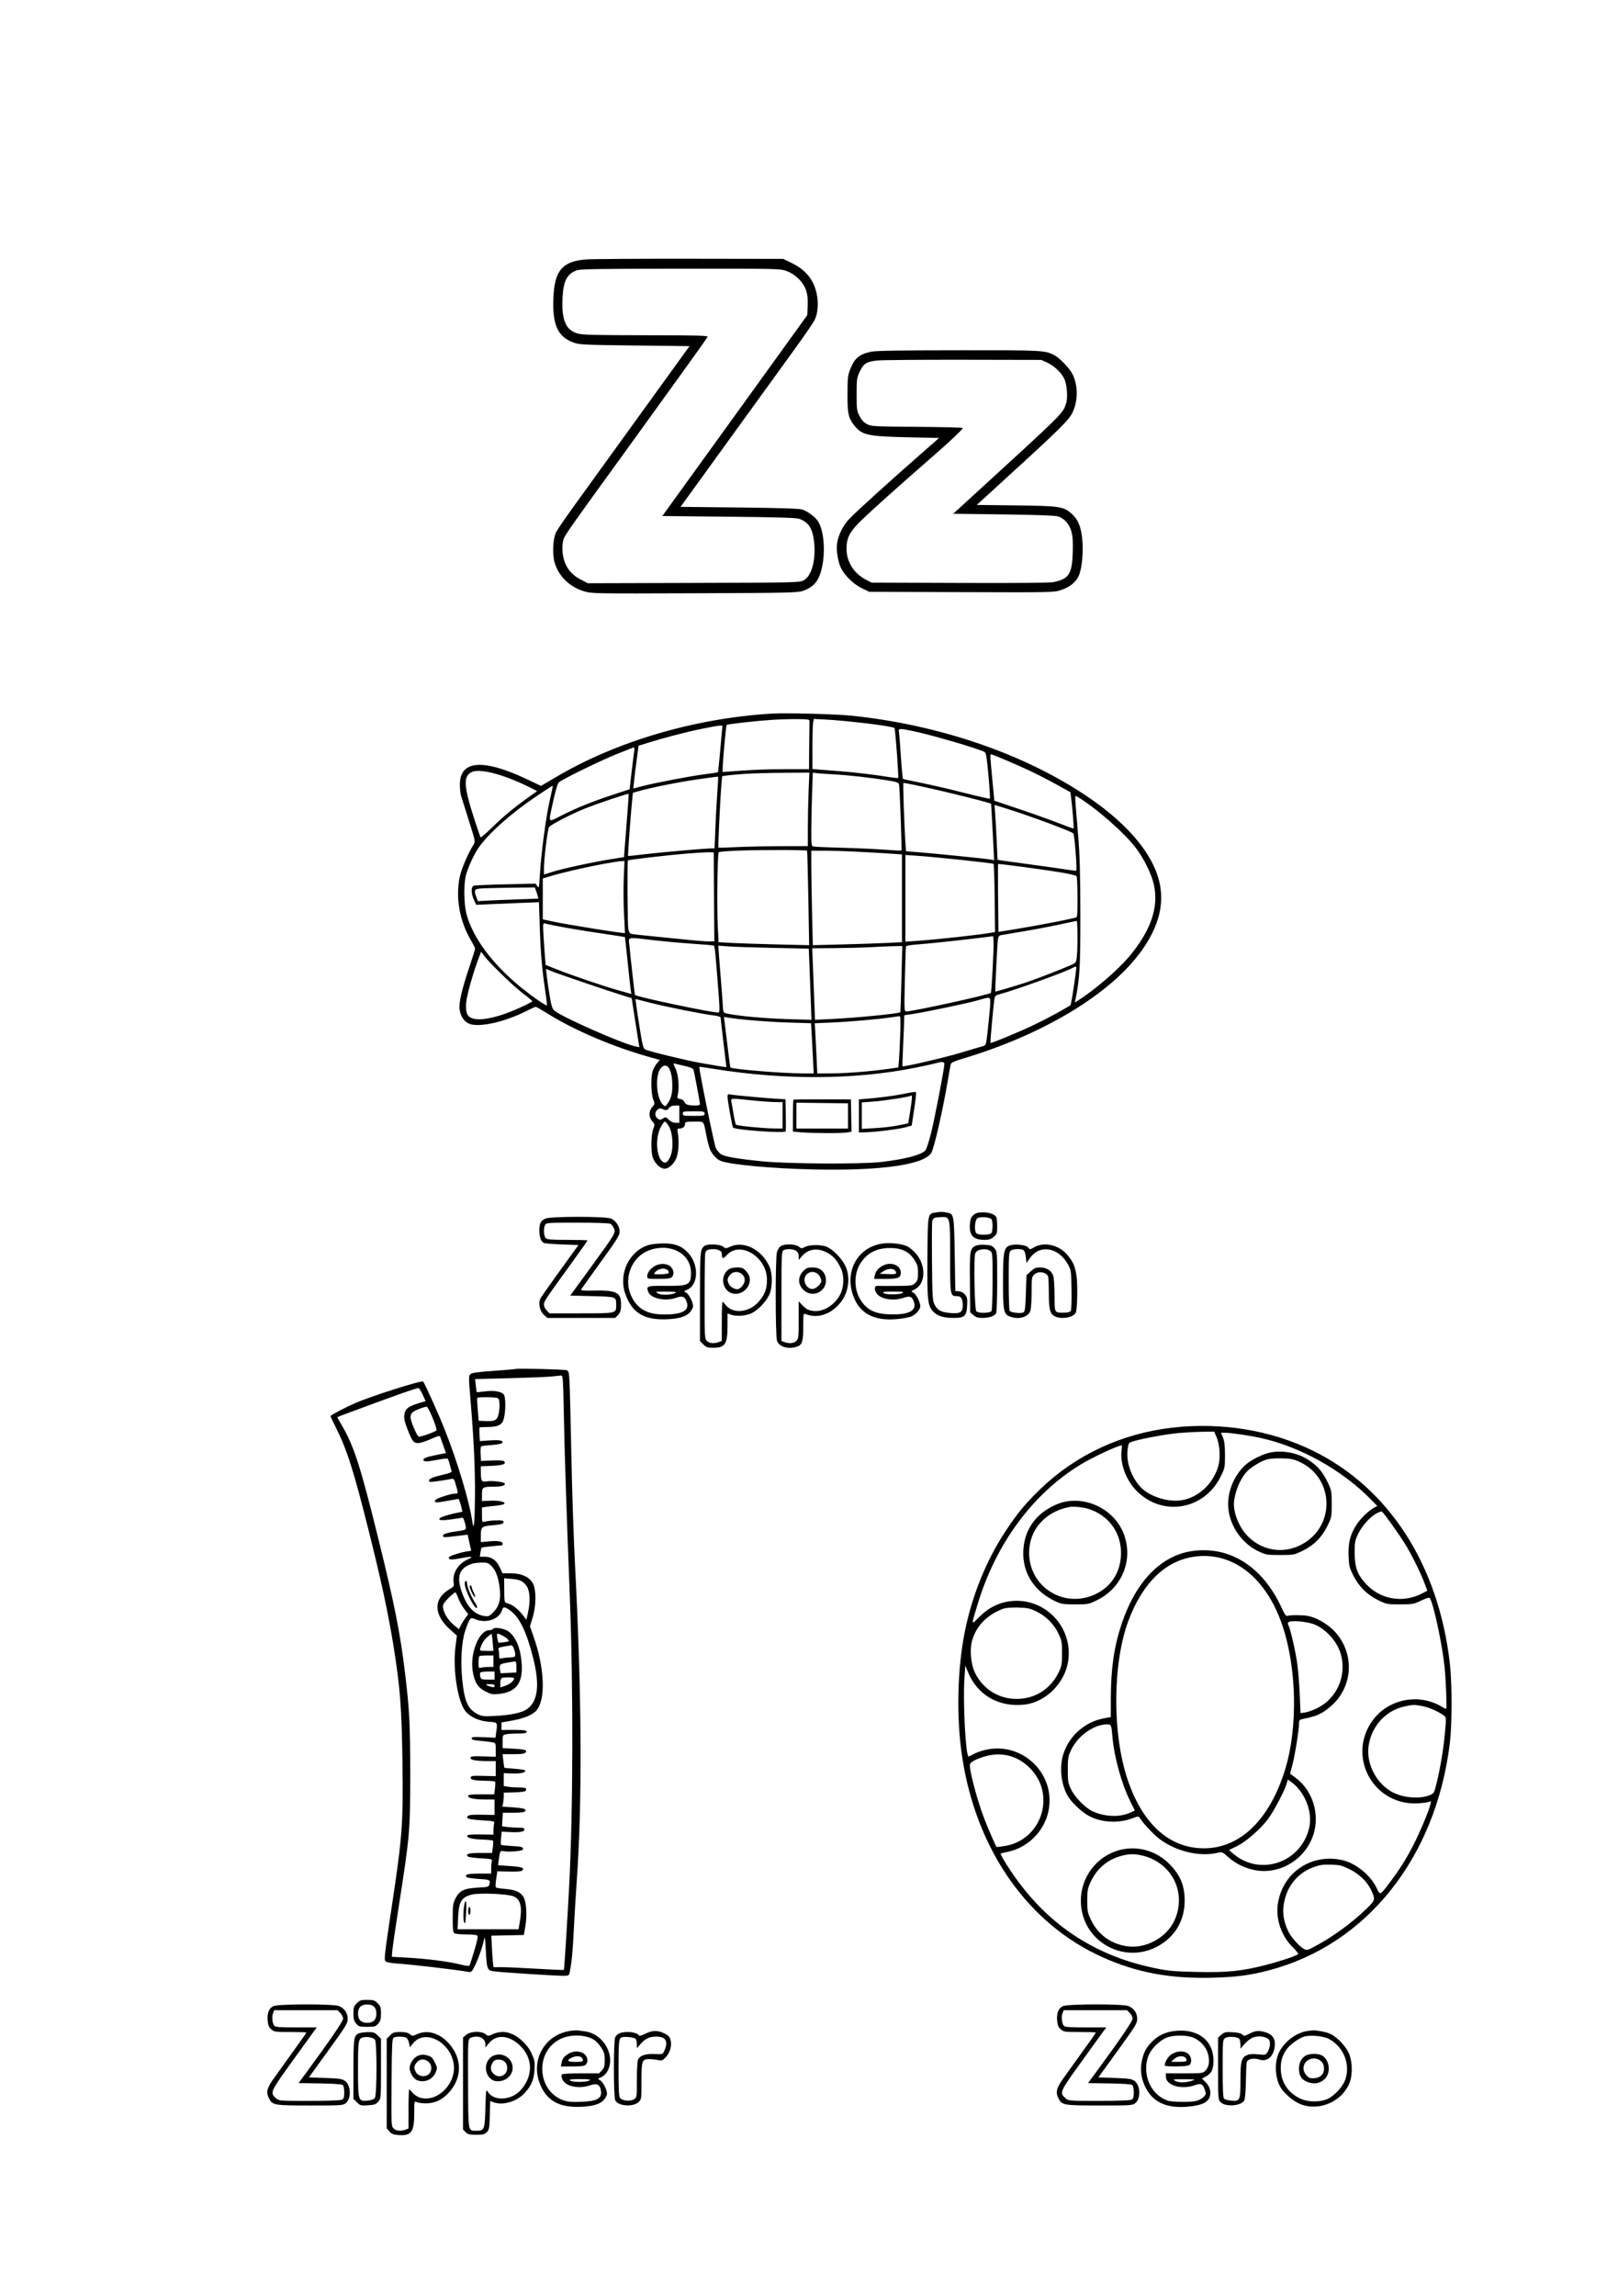 <svg xmlns="http://www.w3.org/2000/svg" width="1410" height="2000" viewBox="0 0 1410 2000" version="1.1">
	<path d="M 511 225.960 C 490.042 227.496, 483.154 235.620, 482.224 259.899 C 481.327 283.292, 486.131 293.557, 500.322 298.573 C 504.968 300.215, 510.404 300.459, 553.205 300.951 L 600.910 301.500 591.118 315 C 585.732 322.425, 566.535 348.975, 548.458 374 C 530.381 399.025, 509.118 428.451, 501.206 439.391 C 493.294 450.331, 485.871 461.105, 484.709 463.333 C 481.841 468.837, 481.143 482.541, 483.346 490.118 C 486.774 501.910, 496.370 511.232, 509.041 515.081 C 515.492 517.040, 517.889 517.083, 605.078 516.767 C 686.987 516.470, 694.937 516.296, 699.703 514.697 C 706.042 512.569, 710.444 509.009, 713.048 503.906 C 719.542 491.177, 719.595 465.553, 713.151 454.519 C 710.929 450.714, 704.042 445.440, 699.225 443.854 C 696.579 442.983, 680.664 442.464, 644.277 442.064 L 593.053 441.500 610.798 417 C 620.558 403.525, 638.625 378.550, 650.948 361.500 C 663.271 344.450, 681.031 319.925, 690.414 307 C 699.798 294.075, 708.448 281.602, 709.636 279.282 C 714.060 270.644, 713.580 256.819, 708.496 246.411 C 704.974 239.200, 698.691 233.328, 690 229.126 L 682.500 225.500 601.500 225.382 C 556.950 225.317, 516.225 225.577, 511 225.960 M 502.684 235.449 C 494.084 238.516, 490.880 244.758, 490.201 259.772 C 489.338 278.828, 492.988 287.434, 503.223 290.473 C 507.411 291.717, 517.404 291.977, 562.723 292.017 C 606.008 292.056, 617.090 292.324, 616.707 293.322 C 616.442 294.013, 604.849 310.310, 590.944 329.539 C 577.040 348.768, 563.413 367.650, 560.661 371.500 C 557.909 375.350, 549.287 387.275, 541.501 398 C 501.016 453.767, 492.521 465.796, 491.358 469 C 489.623 473.781, 489.692 481.601, 491.526 487.774 C 493.770 495.333, 498.510 500.926, 505.922 504.763 L 512.253 508.040 604.376 507.770 C 693.232 507.510, 696.633 507.431, 700.251 505.565 C 707.003 502.080, 710.867 488.952, 709.603 473.792 C 708.511 460.700, 704.828 454.666, 696.219 451.868 C 693.579 451.010, 675.773 450.491, 634.852 450.080 L 577.203 449.500 583.301 441 C 589.601 432.218, 603.457 413.043, 637.136 366.500 C 654.411 342.626, 666.583 325.754, 695.573 285.500 L 703.495 274.500 703.848 266.310 C 704.102 260.408, 703.713 256.652, 702.456 252.868 C 700.109 245.801, 693.269 238.993, 685.653 236.143 C 679.956 234.011, 679.462 234, 593.212 234.044 C 522.691 234.080, 505.787 234.342, 502.684 235.449 M 759 306.387 C 748.540 308.707, 744.770 311.912, 740.833 321.833 C 738.839 326.857, 738.579 329.317, 738.542 343.500 C 738.496 361.030, 739.362 364.570, 745.461 371.786 C 751.570 379.014, 757.242 380.139, 791.441 380.900 L 818.382 381.500 798.441 398.983 C 774.323 420.127, 747.281 444.659, 740.606 451.450 C 734.810 457.347, 730.371 466.180, 729.434 473.684 C 728.657 479.902, 730.303 489.713, 733.014 495.028 C 736.374 501.614, 743.761 508.757, 750.793 512.219 L 757.456 515.500 837.870 515.784 C 917.825 516.067, 918.322 516.056, 924.736 513.921 C 932.331 511.394, 937.631 507.089, 940.145 501.405 C 942.974 495.009, 944.334 479.542, 943.022 468.669 C 941.730 457.964, 939.379 452.479, 934.001 447.620 C 926.871 441.178, 923.645 440.689, 885.331 440.241 L 851.162 439.841 867.802 424.671 C 923.494 373.896, 931.166 366.403, 934.551 359.485 C 939.522 349.324, 939.578 335.981, 934.691 326.045 C 932.153 320.886, 923.492 311.823, 918.758 309.374 C 910.523 305.114, 908.699 305.020, 835 305.096 C 783.446 305.148, 763.022 305.495, 759 306.387 M 764.759 313.999 C 755.166 314.939, 752.554 316.586, 749.157 323.835 C 746.680 329.120, 746.502 330.439, 746.501 343.500 C 746.500 356.518, 746.678 357.845, 749.031 362.418 C 750.807 365.869, 752.746 367.957, 755.531 369.418 C 759.328 371.410, 761.220 371.513, 799.250 371.793 C 821.112 371.954, 839 372.417, 839 372.822 C 839 373.928, 828.030 384.332, 814 396.532 C 784.191 422.453, 758.088 445.864, 749.239 454.616 C 740.365 463.391, 737.704 468.785, 737.711 477.977 C 737.721 489.531, 744.052 499.488, 755 505.166 L 759.500 507.500 836.470 507.786 C 887.755 507.976, 915.082 507.719, 918.360 507.016 C 931.628 504.171, 934.310 499.912, 934.843 480.843 C 935.107 471.378, 934.795 466.808, 933.607 462.721 C 931.782 456.441, 927.425 451.579, 922.052 449.826 C 919.703 449.059, 903.631 448.469, 874.581 448.083 L 830.662 447.500 846.581 432.956 C 926.919 359.559, 926.135 360.332, 928.978 351.613 C 930.760 346.149, 929.847 334.525, 927.243 329.500 C 924.419 324.053, 918.514 318.565, 912.500 315.799 L 907.500 313.500 840 313.370 C 802.875 313.299, 769.017 313.582, 764.759 313.999 M 672.500 621.592 C 605.513 625.659, 537.799 645.526, 484.967 676.611 L 471.435 684.574 459.467 678.892 C 420.950 660.604, 400.750 662.159, 400.750 683.413 C 400.750 686.878, 401.208 691.240, 401.768 693.106 C 402.328 694.973, 405.399 704.736, 408.593 714.803 C 414.306 732.812, 414.371 733.149, 412.643 735.803 C 408.041 742.873, 401.953 757.162, 400.543 764.208 C 396.916 782.325, 400.589 802.569, 410.541 819.322 C 412.444 822.524, 414 825.692, 414 826.363 C 414 827.034, 411.955 833.640, 409.456 841.042 C 402.519 861.585, 399.730 873.405, 400.500 879 C 401.374 885.352, 404.272 889.796, 408.772 891.685 C 417.230 895.235, 439.220 890.443, 458.151 880.924 C 462.444 878.766, 466.367 877, 466.870 877 C 467.373 877, 471.740 879.483, 476.574 882.519 C 500.818 897.739, 535.243 912.315, 568.732 921.537 L 574.964 923.254 572.568 926.101 C 571.250 927.668, 569.573 930.648, 568.841 932.725 C 567.054 937.791, 567.283 952.413, 569.229 957.538 C 570.708 961.435, 570.679 961.672, 568.381 964.344 C 566.886 966.081, 566 968.373, 566 970.500 C 566 972.627, 566.886 974.919, 568.381 976.656 C 570.681 979.330, 570.709 979.562, 569.222 983.462 C 567.302 988.495, 567.091 1003.102, 568.864 1008.251 C 570.679 1013.522, 575.416 1018, 579.177 1018 C 583.274 1018, 588.459 1012.714, 590.025 1006.940 C 591.473 1001.606, 591.782 993.071, 590.738 987.250 C 590.022 983.256, 590.116 983, 592.288 983 C 595.057 983, 597 981.268, 597 978.800 C 597 977.218, 597.960 977, 604.933 977 C 613.973 977, 612.954 975.847, 615.539 989 C 616.458 993.675, 617.861 999.075, 618.658 1001 C 620.424 1005.268, 624.629 1009.856, 628 1011.193 C 636.464 1014.549, 673.331 1017.913, 710 1018.674 C 767.499 1019.868, 804.773 1014.626, 811.470 1004.405 C 814.076 1000.429, 821.835 966.173, 826.511 938 C 827.379 932.775, 828.317 927.732, 828.597 926.794 C 828.938 925.654, 831.991 924.234, 837.803 922.513 C 908.911 901.452, 967.997 865.877, 995.038 827.844 C 1013.521 801.846, 1016.750 777.708, 1004.997 753.388 C 994.973 732.648, 974.634 711.816, 945.500 692.452 C 890.941 656.189, 818.372 631.474, 743 623.487 C 729.104 622.015, 685.044 620.830, 672.500 621.592 M 671.899 627.081 C 659.160 627.912, 633.907 630.759, 633.225 631.442 C 632.754 631.912, 630.221 658.550, 629.891 666.500 L 629.642 672.500 632.571 672.267 C 653.685 670.586, 666.895 670.007, 684.250 670.004 L 705 670 705.167 650 C 705.258 639, 705.371 629.212, 705.417 628.250 C 705.491 626.696, 704.322 626.486, 695 626.379 C 689.225 626.313, 678.830 626.629, 671.899 627.081 M 708.602 629.242 C 708.271 630.896, 708 640.708, 708 651.045 L 708 669.841 714.250 670.390 C 717.688 670.691, 724.325 671.202, 729 671.524 C 741.189 672.365, 761.974 674.756, 772.853 676.569 C 777.997 677.426, 782.436 677.897, 782.717 677.616 C 783.319 677.014, 780.210 634.876, 779.512 634.179 C 777.822 632.488, 738.467 627.693, 717.852 626.665 L 709.203 626.234 708.602 629.242 M 610.904 634.976 C 597.203 637.811, 577.854 642.864, 564 647.224 L 556.500 649.585 554.883 661.542 C 553.993 668.119, 552.949 676.501, 552.562 680.169 L 551.858 686.837 559.179 684.930 C 570.769 681.911, 600.383 676.232, 613.434 674.526 C 619.998 673.667, 625.504 672.830, 625.669 672.664 C 625.835 672.498, 626.778 663.281, 627.766 652.181 L 629.562 632 627.031 632.081 C 625.639 632.126, 618.382 633.428, 610.904 634.976 M 783.363 637.750 C 783.651 639.263, 784.428 648.952, 785.090 659.282 C 785.752 669.612, 786.600 678.253, 786.973 678.483 C 787.346 678.714, 794.592 680.287, 803.076 681.980 C 811.559 683.673, 828.318 687.564, 840.317 690.629 C 852.316 693.693, 862.361 695.972, 862.639 695.694 C 862.917 695.417, 862.354 686.343, 861.389 675.532 C 859.998 659.951, 859.309 655.703, 858.067 655.048 C 852.123 651.913, 810.546 639.814, 794.643 636.592 C 783.482 634.331, 782.729 634.408, 783.363 637.750 M 537 657.028 C 521.556 663.329, 488.705 679.446, 486.919 681.597 C 485.623 683.160, 483.618 690.329, 480.975 702.860 C 478.005 716.936, 477.528 716.455, 488.740 710.674 C 501.546 704.071, 516.171 698.136, 534.083 692.273 L 548.666 687.500 550.343 673 C 551.266 665.025, 552.300 656.813, 552.641 654.750 C 552.983 652.688, 552.865 651.025, 552.381 651.056 C 551.896 651.086, 544.975 653.774, 537 657.028 M 863.079 659.750 C 863.123 661.263, 863.912 670.363, 864.834 679.974 L 866.510 697.448 889.005 705.029 C 901.377 709.198, 916.852 714.733, 923.394 717.328 C 929.935 719.923, 935.444 721.889, 935.635 721.698 C 935.988 721.346, 934.511 703.418, 933.417 694.777 L 932.820 690.054 921 683.500 C 914.500 679.896, 903.853 674.431, 897.341 671.357 C 886.210 666.101, 864.794 657, 863.560 657 C 863.252 657, 863.036 658.237, 863.079 659.750 M 411.329 672.421 C 403.352 675.983, 403.923 684.734, 414.172 716 C 416.425 722.875, 418.483 728.874, 418.743 729.330 C 419.004 729.787, 423.556 725.932, 428.859 720.763 C 439.074 710.806, 447.569 703.751, 460.300 694.653 L 468.100 689.079 462.300 686.159 C 439.806 674.835, 418.676 669.139, 411.329 672.421 M 649 674.089 C 642.675 674.531, 635.651 675.160, 633.392 675.486 L 629.283 676.080 628.673 683.290 C 627.614 695.787, 625.619 737.956, 626.069 738.308 C 626.306 738.494, 633.250 738.311, 641.500 737.902 C 649.750 737.494, 667.188 737.123, 680.250 737.080 L 704 737 704.003 720.750 C 704.005 711.813, 704.301 697.413, 704.660 688.750 L 705.313 673 682.907 673.143 C 670.583 673.221, 655.325 673.647, 649 674.089 M 707.660 691.763 C 707.300 702.069, 707.004 716.454, 707.003 723.731 C 707 736.651, 707.053 736.973, 709.250 737.418 C 710.487 737.669, 721.625 738.137, 734 738.458 C 746.375 738.779, 762.937 739.534, 770.804 740.134 C 778.671 740.735, 785.303 741.030, 785.543 740.791 C 786.058 740.275, 784.123 686.459, 783.479 683.399 C 783.094 681.571, 781.706 681.084, 772.768 679.642 C 758.328 677.311, 738.999 675.171, 726.308 674.496 C 720.364 674.180, 713.883 673.720, 711.908 673.474 L 708.315 673.027 707.660 691.763 M 607 678.988 C 589.916 681.497, 566.760 686.172, 555.985 689.287 L 551.500 690.584 550.332 703.042 C 549.067 716.533, 547.029 745.364, 547.321 745.651 C 547.419 745.748, 554.475 744.991, 563 743.968 C 577.316 742.251, 614.822 739, 620.320 739 L 622.694 739 623.376 721.750 C 623.750 712.263, 624.518 698.261, 625.081 690.636 C 625.644 683.011, 625.969 676.659, 625.803 676.521 C 625.636 676.383, 617.175 677.493, 607 678.988 M 787.550 702.250 C 787.949 713.388, 788.551 726.775, 788.888 732 L 789.500 741.500 799.500 742.270 C 813.560 743.353, 858.809 747.914, 862.909 748.661 L 866.318 749.282 865.642 735.391 C 865.269 727.751, 864.680 716.665, 864.332 710.756 L 863.700 700.011 860.100 698.953 C 843.953 694.206, 791.520 682, 787.278 682 C 787.029 682, 787.151 691.112, 787.550 702.250 M 467.826 693.321 C 445.241 708.509, 425.586 726.021, 416.818 738.765 C 412.808 744.593, 407.576 756.188, 405.883 763 C 404.016 770.511, 404.315 787.863, 406.451 795.942 C 411.803 816.186, 428.066 838.445, 452.257 858.639 C 461.495 866.350, 475.872 876.462, 476.584 875.749 C 476.816 875.517, 476.128 869.517, 475.055 862.414 C 472.305 844.205, 471.077 829.600, 470.328 806.183 L 469.678 785.867 454.589 786.449 C 446.290 786.769, 433.981 787.284, 427.236 787.593 L 414.972 788.155 413.008 783.828 C 410.485 778.268, 410.363 772.462, 412.750 771.533 C 413.712 771.158, 426.239 770.592, 440.587 770.274 L 466.675 769.697 468.234 771.924 C 469.696 774.011, 469.835 773.412, 470.454 762.325 C 471.482 743.944, 475.726 711.831, 479.013 697.579 C 480.651 690.473, 481.875 684.542, 481.733 684.400 C 481.591 684.258, 475.333 688.272, 467.826 693.321 M 532.975 695.962 C 525.014 698.626, 515.009 702.190, 510.742 703.882 C 498.306 708.812, 479.840 718.310, 478.449 720.492 C 477.133 722.558, 474 748.194, 474 756.899 L 474 761.788 481.309 759.466 C 490.245 756.629, 517.523 750.729, 532.659 748.360 L 543.818 746.613 544.460 737.557 C 544.814 732.575, 545.785 720.243, 546.618 710.150 C 547.452 700.058, 547.980 691.647, 547.792 691.459 C 547.605 691.271, 540.937 693.298, 532.975 695.962 M 937.349 701.092 C 937.717 705.716, 938.782 718.725, 939.716 730 C 940.979 745.255, 941.425 762.270, 941.457 796.500 C 941.500 842.087, 940.946 852.018, 937.368 869.912 L 936.702 873.242 939.601 871.404 C 954.076 862.227, 974.224 844.880, 984.114 833.080 C 1002.919 810.643, 1009.922 790.233, 1005.554 770.597 C 1003.516 761.440, 996.974 748.035, 990.132 739 C 979.623 725.122, 954.624 703.273, 938.090 693.516 C 936.901 692.815, 936.784 694.006, 937.349 701.092 M 867.350 710.298 C 867.701 715.359, 868.285 726.130, 868.648 734.234 L 869.309 748.967 872.405 749.473 C 874.107 749.750, 885.625 751.335, 898 752.994 C 910.375 754.653, 924.325 756.631, 929 757.390 C 933.675 758.149, 937.682 758.601, 937.905 758.396 C 938.762 757.607, 936.387 726.987, 935.392 725.992 C 933.469 724.069, 898.441 711.027, 878.106 704.662 L 866.712 701.096 867.350 710.298 M 644.833 740.893 C 635.116 741.227, 626.791 741.874, 626.333 742.332 C 625.215 743.449, 624.622 788.947, 625.495 806.602 L 626.193 820.704 637.847 821.360 C 644.256 821.721, 662.017 822.310, 677.315 822.670 L 705.130 823.323 704.431 782.411 C 704.048 759.910, 703.532 741.275, 703.285 741 C 702.624 740.262, 665.195 740.194, 644.833 740.893 M 707.002 754.250 C 707.003 761.538, 707.302 780.058, 707.666 795.406 L 708.329 823.313 734.415 822.654 C 748.762 822.292, 766.237 821.703, 773.250 821.344 L 786 820.691 786 782.474 L 786 744.258 776.250 743.593 C 754.392 742.102, 730.803 741.037, 719.250 741.019 L 707 741 707.002 754.250 M 598 743.561 C 581.738 744.875, 547.837 748.830, 547.178 749.489 C 546.519 750.148, 546.833 805.591, 547.516 809.233 C 547.916 811.368, 548.905 813.136, 549.855 813.415 C 550.760 813.681, 560.950 814.821, 572.500 815.948 C 584.050 817.076, 597.904 818.449, 603.286 818.999 C 608.668 819.550, 615.193 820, 617.786 820 L 622.500 820.001 622.246 781.250 L 621.992 742.500 618.246 742.364 C 616.186 742.288, 607.075 742.827, 598 743.561 M 789 782.494 L 789 820.274 798.750 819.581 C 817.741 818.232, 855.703 814.054, 864.317 812.364 L 867.134 811.812 866.817 782.488 C 866.643 766.359, 866.197 752.861, 865.826 752.491 C 865.115 751.782, 816.027 746.576, 798.987 745.402 L 789 744.714 789 782.494 M 526 752.482 C 511.150 755.205, 489.364 760.225, 479.833 763.119 L 473 765.195 473 782.997 L 473 800.799 480.250 802.395 C 493.215 805.250, 544.038 813.396, 544.583 812.707 C 544.673 812.593, 544.334 805.300, 543.831 796.500 C 543.327 787.700, 543.207 773.638, 543.563 765.250 L 544.211 750 541.355 750.095 C 539.785 750.147, 532.875 751.221, 526 752.482 M 869.753 752.580 C 869.614 752.718, 869.625 766.069, 869.779 782.249 L 870.057 811.666 878.279 810.437 C 882.800 809.761, 894.375 807.775, 904 806.023 C 919.155 803.264, 924.582 802.177, 936.750 799.464 C 938.978 798.967, 939 798.790, 938.985 781.731 C 938.976 772.254, 938.604 763.924, 938.157 763.219 C 937.681 762.469, 930.950 760.931, 921.922 759.508 C 904.475 756.758, 870.136 752.198, 869.753 752.580 M 422.250 773.744 C 413.054 774.120, 412.636 774.587, 415.192 781.654 L 416.384 784.951 424.942 784.476 C 429.649 784.214, 441.524 783.725, 451.331 783.389 L 469.161 782.778 468.573 780.433 C 468.249 779.143, 467.549 776.943, 467.017 775.544 L 466.050 773 448.275 773.204 C 438.499 773.315, 426.788 773.559, 422.250 773.744 M 922 805.570 C 913.475 807.387, 899.300 810.054, 890.500 811.496 C 881.700 812.939, 873.507 814.321, 872.294 814.567 C 870.701 814.891, 869.957 815.917, 869.619 818.258 C 869.095 821.882, 867.036 863.369, 867.364 863.697 C 867.583 863.917, 881.717 859.754, 893.381 856.034 C 900.316 853.821, 923.131 845.040, 932.628 840.927 C 937.665 838.746, 937.767 838.615, 938.369 833.603 C 939.240 826.355, 939.148 801.974, 938.250 802.133 C 937.837 802.206, 930.525 803.752, 922 805.570 M 473.624 814.684 C 473.961 820.633, 474.521 828.875, 474.868 833 L 475.500 840.500 484.500 844.099 C 497.985 849.490, 524.958 858.695, 538.367 862.481 L 550.234 865.831 549.637 862.166 C 549.309 860.149, 548.084 849.050, 546.915 837.500 C 545.747 825.950, 544.694 816.393, 544.575 816.263 C 544.456 816.132, 536.696 814.911, 527.331 813.548 C 504.030 810.159, 481.695 806.250, 474.756 804.347 C 473.148 803.906, 473.059 804.716, 473.624 814.684 M 859.500 816.237 C 840.031 818.688, 809.053 822.014, 800.161 822.608 C 794.075 823.014, 789.687 823.751, 789.493 824.399 C 789.312 825.005, 788.884 837.987, 788.542 853.250 C 787.937 880.264, 787.972 881, 789.861 881 C 795.673 881, 861.853 866.489, 863.471 864.860 C 864.119 864.207, 866.175 825.607, 865.834 820.491 L 865.500 815.482 859.500 816.237 M 548.494 823.750 C 549.665 835.848, 553.093 866.427, 553.303 866.636 C 555.055 868.388, 619.349 881.971, 626.002 881.995 C 627.329 881.999, 627.299 879.365, 625.737 859.250 C 623.122 825.568, 622.932 823.900, 621.663 823.546 C 621.024 823.367, 612.850 822.698, 603.500 822.060 C 594.150 821.423, 578.850 820.024, 569.500 818.952 C 545.494 816.200, 547.714 815.693, 548.494 823.750 M 626.533 832.099 C 626.865 836.720, 627.781 848.368, 628.569 857.985 C 629.356 867.602, 630.007 876.602, 630.015 877.985 C 630.024 879.368, 630.402 881.085, 630.856 881.801 C 632.135 883.818, 661.593 886.973, 685.826 887.688 L 707.151 888.316 706.553 871.408 C 706.224 862.109, 705.696 848.158, 705.381 840.407 L 704.808 826.315 674.154 825.668 C 657.294 825.313, 639.546 824.724, 634.714 824.360 L 625.928 823.698 626.533 832.099 M 758 825.053 C 750.575 825.444, 736.249 825.817, 726.163 825.882 L 707.827 826 708.432 841.750 C 708.764 850.413, 709.304 864.428, 709.630 872.896 L 710.224 888.293 724.665 887.610 C 746.462 886.581, 783.419 882.935, 784.634 881.695 C 784.739 881.588, 785.154 868.563, 785.556 852.750 L 786.287 824 778.894 824.171 C 774.827 824.266, 765.425 824.663, 758 825.053 M 417.202 834.424 C 412.399 846.974, 406.765 866.968, 406.269 873.223 C 405.578 881.931, 406.997 885.514, 411.762 887.086 C 419.424 889.615, 435.699 885.842, 454.250 877.235 C 459.613 874.748, 463.976 872.439, 463.946 872.106 C 463.916 871.773, 460.046 868.575, 455.345 865 C 446.845 858.535, 426.194 838.456, 421.658 832.246 L 419.281 828.992 417.202 834.424 M 934.788 843.059 C 929.062 846.397, 883.703 862.762, 871.290 865.968 C 867.623 866.915, 867.015 867.471, 866.574 870.278 C 865.648 876.181, 862.773 908.107, 863.139 908.426 C 863.812 909.012, 889.430 898.366, 902 892.277 C 908.875 888.947, 918.645 883.852, 923.711 880.955 L 932.923 875.689 933.979 870.595 C 934.873 866.286, 937.920 845.082, 937.980 842.750 C 938.007 841.741, 936.858 841.852, 934.788 843.059 M 476.493 850.225 C 476.876 853.676, 478.017 861.445, 479.030 867.489 C 480.533 876.459, 481.297 878.824, 483.186 880.363 C 490.427 886.264, 542.123 909.043, 553.855 911.502 L 557.210 912.205 556.459 907.853 C 556.046 905.459, 554.536 895.850, 553.104 886.500 L 550.500 869.500 542.500 867.011 C 528.968 862.802, 486.809 848.461, 481.149 846.142 L 475.798 843.949 476.493 850.225 M 853 871.089 C 844.990 873.475, 807.474 881.419, 796.250 883.106 L 788 884.346 787.943 888.423 C 787.912 890.665, 787.509 900.600, 787.047 910.500 C 786.585 920.400, 786.322 928.624, 786.462 928.775 C 787.228 929.602, 823.676 921.109, 837.894 916.790 C 847.027 914.015, 855.502 911.527, 856.726 911.261 C 858.284 910.922, 859.113 909.835, 859.490 907.638 C 860.468 901.937, 863 876.882, 863 872.905 C 863 868.307, 862.590 868.233, 853 871.089 M 554.421 875.331 C 554.782 878.174, 556.249 887.831, 557.680 896.791 C 559.792 910.009, 560.635 913.269, 562.149 914.079 C 565.216 915.721, 597.605 923.638, 610.500 925.898 C 627.606 928.896, 633 929.759, 633 929.498 C 633 929.372, 631.875 919.878, 630.500 908.401 C 629.125 896.923, 628 887.014, 628 886.381 C 628 885.727, 625.517 884.931, 622.250 884.537 C 612.224 883.329, 580.999 877.120, 567.132 873.577 L 553.764 870.162 554.421 875.331 M 777 886.097 C 766.493 887.717, 740.823 889.982, 725.462 890.644 L 710.012 891.310 710.503 899.405 C 710.773 903.857, 711.266 913.688, 711.599 921.250 L 712.205 935 724.852 934.979 C 737.374 934.959, 759.971 933.137, 775.054 930.932 L 782.863 929.790 783.394 923.645 C 783.686 920.265, 784.180 910.188, 784.493 901.250 C 784.943 888.378, 784.795 885.026, 783.781 885.125 C 783.076 885.193, 780.025 885.631, 777 886.097 M 631.431 890.149 C 631.751 892.542, 632.950 902.375, 634.095 912 C 635.240 921.625, 636.326 929.651, 636.508 929.837 C 637.998 931.348, 682.278 935, 699.120 935 L 709.082 935 708.511 923.250 C 708.197 916.788, 707.690 906.957, 707.385 901.405 L 706.829 891.310 686.664 890.671 C 668.762 890.104, 645.633 888.215, 634.674 886.424 L 630.847 885.798 631.431 890.149 M 815.500 926.103 C 813.850 926.616, 805.975 928.354, 798 929.966 C 745.244 940.628, 683.272 940.977, 621.571 930.961 C 615.011 929.896, 609.539 929.131, 609.413 929.262 C 608.718 929.982, 622.369 997.059, 623.796 999.935 C 624.733 1001.825, 626.625 1004.191, 628 1005.193 C 631.094 1007.448, 642.254 1009.393, 665 1011.644 C 686.853 1013.805, 750.455 1014.152, 767.500 1012.203 C 788.319 1009.821, 802.840 1006.044, 806.431 1002.076 C 807.368 1001.041, 809.663 993.963, 811.531 986.347 C 814.748 973.229, 823 930.306, 823 926.689 C 823 924.798, 820.365 924.593, 815.500 926.103 M 588.652 930.741 C 591.161 935.810, 592.155 947.243, 590.641 953.615 C 589.956 956.496, 590.124 956.775, 592.870 957.324 C 594.579 957.666, 596.100 958.738, 596.453 959.851 C 597.163 962.088, 599.770 962.967, 605.750 962.986 C 608.303 962.995, 610 962.539, 610 961.846 C 610 960.475, 605.108 934.246, 604.400 931.820 C 604.064 930.667, 601.648 929.634, 596.705 928.529 C 592.742 927.643, 588.776 926.701, 587.892 926.437 C 586.576 926.043, 586.714 926.824, 588.652 930.741 M 576.103 930.119 C 570.597 936.030, 571.773 956.864, 577.927 962.434 C 579.682 964.022, 579.890 963.961, 581.753 961.307 C 585.168 956.440, 586.266 951.293, 585.797 942.352 C 585.170 930.410, 580.878 924.994, 576.103 930.119 M 786.500 953.023 C 778.474 954.627, 763.773 956.477, 752.500 957.303 L 748.500 957.596 748.500 972.043 L 748.500 986.490 756 986.205 C 765.586 985.839, 784.308 983.362, 790.059 981.699 L 794.500 980.414 796.616 966.457 C 797.779 958.781, 798.540 952.163, 798.307 951.750 C 797.772 950.806, 797.401 950.846, 786.500 953.023 M 634 955.059 C 634 958.591, 638.050 981.429, 638.811 982.186 C 640.923 984.290, 683.927 987.353, 684.657 985.451 C 684.879 984.872, 684.935 978.347, 684.780 970.950 L 684.500 957.500 679 957.241 C 670.826 956.856, 639.920 954.047, 636.750 953.401 C 634.408 952.924, 634 953.170, 634 955.059 M 793.937 954.390 C 792.974 955.364, 770.642 958.832, 760.578 959.571 L 751 960.274 751 971.790 L 751 983.305 762.750 982.658 C 769.212 982.302, 778.325 981.221, 782.999 980.255 L 791.499 978.500 793.251 967.500 C 794.938 956.914, 795.133 953.180, 793.937 954.390 M 637.491 960.250 C 637.811 962.038, 638.668 967, 639.397 971.277 C 640.125 975.555, 641.003 979.336, 641.347 979.680 C 642.277 980.610, 665.326 982.904, 674.250 982.955 L 682 983 682 971.500 L 682 960 675.750 959.979 C 672.313 959.968, 663.200 959.306, 655.500 958.509 C 635.749 956.464, 636.795 956.363, 637.491 960.250 M 691.419 957.917 C 691.188 958.146, 691 964.492, 691 972.020 L 691 985.707 698.651 986.353 C 708.448 987.181, 734.789 987.192, 738.902 986.370 L 742.053 985.739 741.777 971.706 L 741.500 957.672 716.669 957.586 C 703.012 957.539, 691.649 957.688, 691.419 957.917 M 693.999 971.750 L 694 983 716.500 983 L 739 983 739 972.037 L 739 961.073 716.499 960.787 L 693.998 960.500 693.999 971.750 M 582.860 965.287 C 581.367 967.301, 580.924 967.389, 577.921 966.266 C 575.110 965.214, 574.355 965.273, 572.811 966.671 C 570.371 968.879, 570.524 972.553, 573.132 974.380 C 575.030 975.710, 575.528 975.700, 577.677 974.292 C 579.960 972.796, 580.237 972.853, 582.849 975.356 C 584.657 977.087, 586.712 978, 588.805 978 L 592 978 592 970.500 L 592 963 588.250 963.037 C 585.569 963.064, 584.033 963.705, 582.860 965.287 M 595 970 C 595 971.860, 595.667 972, 604.500 972 C 613.333 972, 614 971.860, 614 970 C 614 968.140, 613.333 968, 604.500 968 C 595.667 968, 595 968.140, 595 970 M 575.459 982.494 C 571.076 991.454, 571.895 1006.880, 577 1011.500 C 579.711 1013.953, 581.777 1012.759, 584.166 1007.358 C 587.075 1000.780, 586.489 987.422, 583.020 981.249 C 581.706 978.912, 580.073 977, 579.389 977 C 578.706 977, 576.937 979.472, 575.459 982.494 M 816.214 1056.029 C 808.238 1057.174, 808.537 1055.749, 808.212 1094.191 C 807.884 1132.926, 808.385 1137.585, 813.413 1142.613 C 817.257 1146.457, 822.297 1147.987, 831.139 1147.994 C 840.548 1148.002, 842.300 1146.407, 842.806 1137.370 C 843.134 1131.526, 842.875 1130.099, 841.071 1127.812 C 839.717 1126.094, 837.787 1125.011, 835.726 1124.812 L 832.500 1124.500 832 1093 C 831.461 1059.073, 831.213 1057.501, 826.221 1056.452 C 821.403 1055.439, 820.572 1055.404, 816.214 1056.029 M 848.402 1058.331 C 846.224 1060.204, 845.603 1061.741, 845.236 1066.167 C 844.420 1076.008, 848.100 1080, 857.988 1080 C 861.756 1080, 863.537 1079.419, 865.923 1077.411 C 868.762 1075.022, 869 1074.333, 869 1068.493 C 869 1065.012, 868.720 1061.435, 868.379 1060.545 C 867.361 1057.892, 862.459 1056, 856.605 1056 C 852.293 1056, 850.529 1056.501, 848.402 1058.331 M 475.329 1061.458 C 471.250 1063.232, 470 1065.678, 470 1071.887 C 470 1077.475, 471.446 1081.490, 473.885 1082.673 C 474.773 1083.104, 481.932 1083.692, 489.793 1083.978 L 504.085 1084.500 501.207 1088.500 C 499.624 1090.700, 492.479 1100.600, 485.329 1110.500 C 478.179 1120.400, 471.754 1129.578, 471.051 1130.896 C 468.881 1134.964, 470.284 1141.971, 473.917 1145.218 L 477.032 1148 506.561 1148 L 536.091 1148 538.545 1145.545 C 540.924 1143.167, 541.562 1139.941, 541.029 1133 C 540.471 1125.731, 535.124 1123.695, 517.843 1124.172 C 509.637 1124.399, 506.103 1124.167, 506.391 1123.421 C 506.619 1122.827, 512.282 1114.797, 518.974 1105.577 C 538.032 1079.320, 540 1076.240, 539.996 1072.687 C 539.991 1068.244, 536.599 1063.148, 532.510 1061.440 C 527.639 1059.405, 480.014 1059.420, 475.329 1061.458 M 814.751 1060.689 C 813.789 1060.941, 812.743 1062.175, 812.428 1063.431 C 812.113 1064.688, 812 1080.742, 812.177 1099.108 C 812.477 1130.131, 812.642 1132.784, 814.500 1136.500 C 816.966 1141.432, 820.400 1143.153, 829.002 1143.768 C 837.012 1144.341, 839 1142.968, 839 1136.863 C 839 1131.312, 837.541 1129, 834.036 1129 C 828.019 1129, 828 1128.895, 828 1095.151 C 828 1059.917, 827.999 1059.914, 820.693 1060.116 C 818.387 1060.180, 815.713 1060.438, 814.751 1060.689 M 851.637 1061.240 C 849.415 1062.908, 848.856 1072.256, 850.859 1074.259 C 852.677 1076.077, 862.834 1075.878, 864.021 1074 C 865.214 1072.113, 865.262 1063.962, 864.091 1062.113 C 862.828 1060.119, 853.959 1059.497, 851.637 1061.240 M 475.035 1066.934 C 473.464 1069.871, 473.779 1076.637, 475.571 1078.429 C 476.880 1079.737, 480.061 1080, 494.571 1080 C 504.157 1080, 512 1080.222, 512 1080.494 C 512 1080.765, 505.563 1089.878, 497.695 1100.744 C 474.847 1132.300, 474 1133.575, 474 1136.422 C 474 1137.922, 475.075 1140.166, 476.455 1141.545 L 478.909 1144 506.383 1144 C 537.410 1144, 537.012 1144.095, 536.985 1136.679 C 536.958 1129.438, 537.287 1129.558, 516.018 1129 L 496.959 1128.500 515.152 1103.500 C 536.600 1074.028, 536.640 1073.960, 534.962 1069.909 C 534.282 1068.267, 532.917 1066.491, 531.929 1065.962 C 530.905 1065.414, 518.493 1065, 503.101 1065 C 477.400 1065, 476.019 1065.095, 475.035 1066.934 M 770 1083.092 C 748.567 1085.542, 736.227 1105.681, 743.008 1127.145 C 748.209 1143.610, 760.921 1150.838, 781.500 1149.031 C 786.450 1148.596, 792.112 1147.566, 794.082 1146.741 C 798.248 1144.998, 802.010 1140.650, 801.978 1137.615 C 801.943 1134.194, 798.352 1127.259, 795.951 1125.974 C 793.756 1124.799, 793.767 1124.769, 796.994 1123.206 C 806.749 1118.482, 807.291 1102.292, 798.046 1091.789 C 795.849 1089.294, 792.510 1086.521, 790.624 1085.626 C 786.055 1083.458, 776.776 1082.318, 770 1083.092 M 565.173 1084.484 C 548.117 1089.807, 538.683 1109.796, 544.990 1127.249 C 550.716 1143.093, 560.528 1149.458, 578.847 1149.211 C 590.656 1149.053, 597.969 1147.014, 601.413 1142.921 C 602.836 1141.230, 603.990 1138.869, 603.978 1137.673 C 603.943 1134.186, 600.366 1127.266, 597.923 1125.959 C 595.685 1124.761, 595.689 1124.750, 598.818 1123.434 C 608.469 1119.376, 609.288 1102.538, 600.343 1092.087 C 594.746 1085.549, 588.441 1083.006, 578 1083.077 C 573.325 1083.108, 567.553 1083.741, 565.173 1084.484 M 613.913 1085.282 C 610.166 1088.159, 610 1090.033, 610 1129.511 L 610 1168.154 612.923 1171.077 C 615.463 1173.617, 616.586 1174, 621.489 1174 C 631.947 1174, 634 1170.809, 634 1154.557 L 634 1144.050 636.750 1145.096 C 641.179 1146.781, 649.458 1146.333, 654.414 1144.141 C 660.008 1141.667, 667.057 1134.554, 670.161 1128.250 C 673.370 1121.733, 673.448 1109.630, 670.324 1102.824 C 663.670 1088.326, 648.152 1080.568, 636.442 1085.887 C 632.494 1087.680, 632.323 1087.680, 630.082 1085.865 C 627.376 1083.674, 616.517 1083.283, 613.913 1085.282 M 680.261 1085.529 C 679.060 1086.371, 677.613 1088.733, 677.044 1090.779 C 675.594 1096.001, 675.650 1163.699, 677.108 1167.881 C 678.995 1173.293, 687.064 1175.617, 694.713 1172.950 C 699.079 1171.428, 700 1168.362, 700 1155.346 C 700 1144.724, 700.142 1143.845, 701.750 1144.518 C 711.678 1148.673, 722.790 1145.476, 731.292 1136.020 C 739.356 1127.051, 741.584 1113.310, 736.700 1102.670 C 734.017 1096.824, 726.611 1089.034, 721.155 1086.319 C 716.473 1083.989, 705.742 1083.921, 701.489 1086.195 C 698.667 1087.703, 698.329 1087.685, 696.128 1085.902 C 693.149 1083.491, 683.496 1083.264, 680.261 1085.529 M 850.020 1085.228 C 845.230 1087.761, 844.959 1089.580, 845.239 1117.338 L 845.500 1143.176 848.306 1145.588 C 850.427 1147.412, 852.281 1148, 855.907 1148 C 861.844 1148, 866.731 1146.370, 868.021 1143.961 C 868.588 1142.902, 869 1131.175, 869 1116.122 C 869 1090.265, 868.986 1090.095, 866.651 1087.380 C 864.684 1085.093, 863.342 1084.590, 858.401 1084.283 C 854.775 1084.058, 851.544 1084.422, 850.020 1085.228 M 879 1085.235 C 874.809 1087.443, 874.117 1091.682, 874.062 1115.500 C 874.003 1141.096, 874.606 1144.520, 879.537 1146.580 C 887.181 1149.774, 895.920 1147.537, 897.892 1141.881 C 898.501 1140.132, 899 1132.772, 899 1125.525 C 899 1113.045, 899.122 1112.234, 901.314 1110.174 C 904.618 1107.071, 910.767 1107.703, 913.235 1111.400 C 913.639 1112.005, 913.976 1118.395, 913.985 1125.601 C 914.002 1140.411, 914.973 1144.418, 919.059 1146.530 C 924.882 1149.542, 935.663 1147.648, 937.518 1143.287 C 938.878 1140.092, 939.259 1118.677, 938.091 1111.146 C 936.816 1102.928, 935.288 1099.398, 930.386 1093.345 C 923.302 1084.596, 910.150 1081.391, 901.500 1086.305 C 897.524 1088.564, 897.490 1088.566, 895.884 1086.595 C 893.841 1084.088, 882.856 1083.204, 879 1085.235 M 566.379 1088.835 C 549.463 1094.682, 542.166 1115.663, 551.506 1131.601 C 556.998 1140.973, 565.251 1145.003, 578.928 1144.994 C 595.799 1144.983, 601.731 1141.087, 597.848 1132.566 C 596.305 1129.179, 594.172 1128.675, 589.041 1130.486 C 579.748 1133.764, 567.123 1131.085, 564.952 1125.373 C 562.965 1120.148, 563.609 1119.926, 580.389 1120.053 C 600.373 1120.203, 602.143 1119.266, 602.143 1108.532 C 602.143 1092.152, 584.652 1082.519, 566.379 1088.835 M 763.809 1088.928 C 757.813 1091.272, 754.335 1094.035, 750.382 1099.595 C 744.271 1108.190, 743.851 1121.972, 749.412 1131.424 C 754.840 1140.650, 761.870 1144.364, 774.828 1144.849 C 792.835 1145.523, 799.882 1141.420, 795.865 1132.602 C 794.303 1129.175, 792.539 1128.738, 787.367 1130.494 C 777.878 1133.715, 766.316 1131.445, 763.389 1125.786 C 761.613 1122.351, 762.217 1119.793, 764.743 1120.051 C 765.709 1120.150, 772.933 1120.178, 780.795 1120.115 C 794.566 1120.004, 795.181 1119.910, 797.545 1117.545 C 799.636 1115.455, 800 1114.150, 800 1108.741 C 800 1103.462, 799.514 1101.626, 797.119 1097.849 C 793.733 1092.509, 790.023 1089.649, 784.500 1088.119 C 778.559 1086.474, 769.145 1086.841, 763.809 1088.928 M 616.853 1088.670 C 615.947 1088.910, 614.940 1090.096, 614.616 1091.304 C 614.292 1092.512, 614.021 1109.813, 614.014 1129.750 C 614 1164.676, 614.073 1166.073, 616 1168 C 618.164 1170.164, 622.355 1170.576, 626.435 1169.025 L 629 1168.050 629 1151.025 C 629 1141.661, 629.273 1134, 629.606 1134 C 629.939 1134, 631.140 1135.180, 632.274 1136.621 C 638.962 1145.123, 653.808 1143.244, 662.019 1132.856 C 666.816 1126.789, 668.433 1122.117, 668.377 1114.500 C 668.228 1094.560, 644.605 1080.436, 633.175 1093.453 C 630.086 1096.972, 629 1096.581, 629 1091.953 C 629 1088.706, 622.912 1087.060, 616.853 1088.670 M 682.750 1089.080 C 681.131 1090.023, 681 1093.010, 681 1129.074 L 681 1168.050 683.565 1169.025 C 687.645 1170.576, 691.836 1170.164, 694 1168 C 695.835 1166.165, 696 1164.663, 696.005 1149.750 L 696.009 1133.500 699.119 1136.818 C 702.795 1140.741, 705.706 1142, 711.097 1142 C 719.049 1142, 727.874 1135.946, 732.235 1127.500 C 735.392 1121.384, 735.776 1111.542, 733.092 1105.475 C 730.072 1098.647, 726.617 1094.438, 721.716 1091.618 C 712.966 1086.583, 704.441 1087.571, 698.777 1094.276 L 696.054 1097.500 696.027 1094.307 C 696.009 1092.161, 695.271 1090.603, 693.777 1089.557 C 691.269 1087.800, 685.385 1087.545, 682.750 1089.080 M 853.107 1088.869 C 851.791 1089.238, 850.323 1090.597, 849.845 1091.889 C 848.405 1095.782, 849.257 1140.660, 850.800 1142.201 C 852.674 1144.074, 862.808 1143.920, 864.021 1142 C 864.552 1141.161, 864.976 1129.619, 864.985 1115.807 C 865 1091.415, 864.973 1091.094, 862.777 1089.557 C 860.475 1087.944, 857.234 1087.714, 853.107 1088.869 M 880.571 1089.571 C 879.227 1090.916, 879.002 1094.706, 879.015 1115.821 C 879.024 1129.395, 879.395 1141.074, 879.841 1141.776 C 880.884 1143.420, 890.038 1144.406, 892 1143.087 C 893.187 1142.288, 893.604 1138.823, 894 1126.462 L 894.500 1110.846 898.235 1107.423 C 901.270 1104.642, 902.771 1104.001, 906.235 1104.004 C 912.168 1104.009, 916.609 1106.930, 917.933 1111.698 C 918.514 1113.789, 918.991 1121.477, 918.994 1128.781 C 919.001 1143.845, 918.825 1143.537, 927.333 1143.418 C 930.342 1143.376, 932.523 1142.813, 933.113 1141.925 C 933.646 1141.124, 933.938 1133.061, 933.780 1123.500 C 933.506 1106.839, 933.442 1106.395, 930.589 1101.246 C 922.373 1086.417, 906.075 1083.718, 897.598 1095.781 L 894.500 1100.190 893.967 1095.038 C 893.663 1092.098, 892.804 1089.488, 891.967 1088.958 C 889.576 1087.446, 882.305 1087.838, 880.571 1089.571 M 771.506 1101.559 C 766.578 1103.253, 763.220 1106.642, 762.399 1110.750 L 761.750 1114 771.804 1114 C 782.704 1114, 785 1113.050, 785 1108.539 C 785 1102.861, 778.100 1099.292, 771.506 1101.559 M 570.367 1102.918 C 566.489 1105.282, 564 1108.725, 564 1111.723 C 564 1113.940, 564.263 1114, 573.929 1114 C 581.621 1114, 584.211 1113.646, 585.429 1112.429 C 587.729 1110.128, 587.348 1106.257, 584.545 1103.455 C 581.459 1100.368, 574.952 1100.122, 570.367 1102.918 M 635.217 1105.561 C 626.046 1111.984, 630.149 1127, 641.075 1127 C 648.432 1127, 654.628 1119.738, 653.282 1112.694 C 652.994 1111.186, 651.507 1108.613, 649.978 1106.976 C 647.629 1104.462, 646.441 1104, 642.321 1104 C 639.521 1104, 636.496 1104.664, 635.217 1105.561 M 700.203 1106.951 C 694.946 1112.208, 695.132 1119.153, 700.661 1124.007 C 708.788 1131.142, 721.124 1124.421, 719.680 1113.646 C 718.866 1107.582, 714.552 1104, 708.061 1104 C 703.960 1104, 702.669 1104.485, 700.203 1106.951 M 572.250 1106.944 C 571.013 1107.976, 570 1109.086, 570 1109.410 C 570 1110.463, 581.862 1110.033, 582.527 1108.956 C 583.627 1107.176, 580.908 1104.998, 577.628 1105.033 C 575.907 1105.052, 573.487 1105.911, 572.250 1106.944 M 770 1107.228 L 766.500 1109.500 773.368 1109.798 C 780.913 1110.126, 781.953 1109.740, 780.364 1107.202 C 778.751 1104.625, 773.991 1104.637, 770 1107.228 M 636.073 1110.635 C 633.708 1113.641, 633.549 1114.916, 635.110 1118.343 C 636.223 1120.784, 639.783 1123, 642.593 1123 C 645.133 1123, 649 1118.313, 649 1115.234 C 649 1108.459, 640.237 1105.341, 636.073 1110.635 M 702.943 1110.057 C 698.111 1114.889, 703.403 1124.667, 709.646 1122.444 C 711.103 1121.925, 713.196 1120.291, 714.296 1118.814 C 716.064 1116.438, 716.147 1115.768, 715.011 1113.025 C 712.822 1107.741, 706.752 1106.248, 702.943 1110.057 M 573.422 1126.662 C 576.591 1128.378, 585.345 1128.060, 588.701 1126.108 C 590.040 1125.329, 587.941 1125.063, 580.500 1125.070 C 570.813 1125.080, 570.592 1125.130, 573.422 1126.662 M 769.853 1126.250 C 771.464 1127.858, 783.805 1127.860, 786.500 1126.253 C 788.141 1125.275, 786.715 1125.055, 778.550 1125.030 C 770.589 1125.006, 768.850 1125.250, 769.853 1126.250 M 449.500 1192.417 C 448.950 1192.638, 440.232 1193.396, 430.126 1194.100 C 416.273 1195.066, 411.322 1195.764, 410.004 1196.940 C 408.342 1198.425, 408.344 1199.534, 410.057 1219.885 C 412.919 1253.884, 414.116 1279.825, 413.911 1303.448 C 413.709 1326.803, 412.905 1334.509, 411.610 1325.500 C 409.073 1307.856, 398.681 1273.239, 387.353 1244.696 C 382.267 1231.881, 369.986 1204.652, 368.720 1203.387 C 367.464 1202.131, 323.296 1216.166, 309.500 1222.206 C 300.248 1226.256, 288 1232.731, 288 1233.571 C 288 1233.831, 289.850 1237.724, 292.111 1242.220 C 302.463 1262.811, 308.059 1280.383, 321.978 1336.011 C 335.101 1388.458, 341.712 1421.446, 346.533 1458.533 C 349.152 1478.677, 350.223 1498.118, 350.701 1534.188 C 351.426 1588.881, 350.651 1599.495, 341.512 1660 C 335.116 1702.345, 334.599 1706.812, 335.911 1708.393 C 336.612 1709.237, 340.596 1709.977, 346.759 1710.408 C 360.110 1711.341, 394.971 1715.421, 407.716 1717.543 C 410.796 1718.055, 411.054 1717.833, 413.826 1712.289 C 416.911 1706.119, 420.426 1696.066, 421.795 1689.500 C 422.483 1686.199, 422.747 1687.686, 423.306 1698 C 424.282 1715.993, 424.424 1716.344, 431.064 1717.203 C 438.121 1718.116, 483.958 1721.054, 490.671 1721.024 C 495.501 1721.002, 495.878 1720.819, 496.401 1718.250 C 498.193 1709.453, 499.099 1700.237, 500.013 1681.500 C 500.577 1669.950, 501.693 1651.275, 502.493 1640 C 507.543 1568.861, 507.050 1478.160, 500.972 1360.500 C 499.893 1339.600, 498.535 1298.650, 497.956 1269.500 C 497.376 1240.350, 496.657 1211.479, 496.358 1205.342 C 495.855 1195.017, 495.653 1194.136, 493.657 1193.532 C 491.244 1192.802, 451.066 1191.787, 449.500 1192.417 M 480.500 1199.015 C 476.650 1199.417, 460.115 1200.085, 443.756 1200.500 L 414.012 1201.253 414.645 1206.877 C 414.993 1209.969, 415.336 1212.583, 415.408 1212.685 C 415.479 1212.787, 418.692 1212.475, 422.547 1211.991 C 430.276 1211.020, 436.381 1211.947, 438.891 1214.472 C 440.777 1216.369, 440.833 1229.194, 438.984 1236.059 C 437.609 1241.167, 433.837 1243, 424.699 1243 C 421.198 1243, 418.146 1243.187, 417.917 1243.415 C 417.687 1243.642, 417.658 1246.407, 417.851 1249.557 L 418.202 1255.285 426.851 1254.675 C 435.711 1254.049, 439.497 1254.903, 437.355 1257.045 C 436.734 1257.666, 432.615 1258.421, 428.201 1258.724 C 423.787 1259.026, 419.791 1259.550, 419.323 1259.887 C 418.854 1260.224, 418.625 1263.219, 418.813 1266.543 L 419.157 1272.586 428.656 1272.170 C 434.876 1271.898, 438.542 1272.142, 439.277 1272.877 C 441.544 1275.144, 438.106 1276.403, 428.496 1276.823 L 419 1277.239 419.014 1281.869 C 419.037 1289.885, 419.719 1291.143, 423.640 1290.408 C 428.694 1289.460, 440 1290.880, 440 1292.463 C 440 1294.159, 436.818 1294.966, 430 1295 C 420.493 1295.047, 420 1295.386, 420 1301.886 L 420 1307.539 427.250 1307.185 C 434.690 1306.822, 441.094 1308.306, 439.399 1310.001 C 438.890 1310.510, 435.779 1311.192, 432.487 1311.516 C 429.194 1311.840, 425.038 1312.327, 423.250 1312.598 L 420 1313.091 420 1319.613 C 420 1325.355, 420.209 1326.073, 421.750 1325.618 C 426.361 1324.255, 437.767 1323.814, 438.482 1324.971 C 439.785 1327.078, 437.698 1327.895, 429.200 1328.604 C 419.629 1329.402, 419 1329.986, 419 1338.078 L 419 1343.287 426.035 1342.633 C 433.974 1341.895, 438 1342.560, 438 1344.608 C 438 1345.374, 437.663 1346.028, 437.250 1346.063 C 428.553 1346.793, 419.884 1347.796, 419.621 1348.103 C 419.435 1348.322, 419.023 1350.188, 418.704 1352.250 L 418.126 1356 422.313 1356.004 C 428.326 1356.009, 432.635 1359.015, 435.502 1365.202 L 437.896 1370.368 445.225 1370.434 C 454.827 1370.520, 461.560 1373.698, 464.500 1379.532 C 467.429 1385.342, 467.266 1398.948, 464.148 1409.069 L 461.816 1416.639 464.943 1425.498 C 474.473 1452.499, 475.700 1479.484, 467.851 1489.462 C 464.670 1493.506, 457.014 1496.816, 446.557 1498.669 L 437 1500.362 437 1503.630 L 437 1506.898 446.900 1506.828 C 452.344 1506.789, 457.294 1507.064, 457.900 1507.438 C 460.612 1509.114, 458.442 1510, 451.625 1510 C 447.569 1510, 442.844 1510.281, 441.125 1510.625 C 438.061 1511.238, 438 1511.361, 438 1516.989 L 438 1522.727 447.358 1523.217 C 457.784 1523.762, 459.751 1524.390, 457.926 1526.589 C 457.070 1527.620, 454.229 1528, 447.369 1528 L 437.983 1528 438.630 1533.750 C 438.986 1536.912, 439.383 1539.630, 439.512 1539.790 C 439.641 1539.949, 443.644 1540.354, 448.407 1540.691 C 453.171 1541.027, 457.291 1541.661, 457.562 1542.101 C 458.660 1543.877, 453.506 1545.138, 446.421 1544.826 L 438.995 1544.500 438.998 1550.119 L 439 1555.738 442.750 1556.358 C 444.813 1556.699, 449.061 1556.983, 452.191 1556.989 C 458.022 1557, 459.437 1557.675, 458.116 1559.812 C 457.633 1560.593, 454.084 1561.112, 448.184 1561.264 L 439.003 1561.500 439.002 1564.625 C 439.001 1566.344, 438.733 1569.087, 438.406 1570.721 L 437.812 1573.692 447.050 1574.290 C 452.131 1574.619, 456.725 1575.325, 457.257 1575.857 C 459.470 1578.070, 456.592 1579, 447.530 1579 L 438.178 1579 437.839 1584.900 L 437.500 1590.801 441.890 1591.400 C 444.304 1591.730, 448.691 1592, 451.640 1592 C 455.707 1592, 457 1592.357, 457 1593.481 C 457 1595.556, 453.207 1596.280, 444.613 1595.846 L 437.231 1595.473 436.665 1600.953 C 436.354 1603.967, 436.335 1606.668, 436.623 1606.956 C 436.910 1607.244, 441.271 1607.709, 446.313 1607.989 C 453.815 1608.407, 455.537 1608.802, 455.797 1610.164 C 456.056 1611.525, 454.922 1611.956, 449.574 1612.529 C 445.978 1612.914, 441.465 1612.935, 439.547 1612.575 C 435.709 1611.855, 435.762 1611.769, 434.574 1620.608 L 434.022 1624.716 444.261 1625.416 C 454.819 1626.139, 457.367 1627.037, 455.145 1629.250 C 454.270 1630.122, 450.796 1630.425, 443.650 1630.253 L 433.410 1630.006 432.373 1636.753 C 431.722 1640.989, 431.689 1643.735, 432.284 1644.131 C 432.806 1644.478, 436.701 1645.065, 440.940 1645.434 C 449.746 1646.203, 454.083 1648.326, 456.537 1653.072 C 458.788 1657.425, 459.379 1669.004, 457.809 1678 L 456.500 1685.500 442.332 1685.777 L 428.164 1686.054 428.626 1695.777 C 428.880 1701.125, 429.305 1707.308, 429.570 1709.518 L 430.053 1713.536 437.276 1713.518 C 441.249 1713.508, 454.971 1714.129, 467.769 1714.898 C 480.566 1715.667, 491.194 1716.117, 491.385 1715.898 C 491.743 1715.488, 494.371 1673.896, 495.991 1643 C 499.453 1576.986, 499.681 1470.538, 496.534 1390 C 493.633 1315.761, 492.071 1268.190, 491.387 1233.250 C 490.772 1201.820, 490.524 1198.015, 489.098 1198.142 C 488.219 1198.220, 484.350 1198.613, 480.500 1199.015 M 351 1213.376 C 340.625 1217.003, 319.206 1224.841, 298.250 1232.682 C 295.913 1233.556, 294 1234.411, 294 1234.582 C 294 1234.753, 295.610 1237.639, 297.577 1240.996 C 308.502 1259.636, 314.023 1276.734, 329.872 1341 C 343.795 1397.456, 348.763 1422.447, 352.932 1457 C 356.801 1489.066, 357.471 1501.862, 357.486 1544 C 357.503 1594.905, 357.193 1598.518, 347.440 1661 C 344.478 1679.975, 341.930 1697.525, 341.778 1700 L 341.500 1704.500 355 1705.236 C 371.833 1706.153, 391.189 1708.631, 400.942 1711.118 C 405.035 1712.162, 408.673 1712.675, 409.026 1712.258 C 409.379 1711.841, 411.321 1705.904, 413.341 1699.064 C 416.175 1689.469, 416.728 1686.445, 415.757 1685.829 C 415.066 1685.390, 410.675 1685.017, 406 1685 C 401.325 1684.983, 396.825 1684.543, 396 1684.021 C 394.800 1683.262, 394.500 1680.620, 394.500 1670.786 C 394.500 1659.667, 394.737 1658.030, 397 1653.552 C 400.426 1646.772, 404.434 1644.856, 416.506 1644.224 C 424.954 1643.782, 425.889 1643.536, 426.404 1641.618 C 427.512 1637.491, 427.187 1637.314, 417.315 1636.665 C 411.988 1636.316, 407.212 1635.612, 406.702 1635.102 C 404.466 1632.866, 407.498 1632, 417.559 1632 L 428 1632 428.014 1627.750 C 428.021 1625.412, 428.280 1622.558, 428.590 1621.406 C 429.126 1619.407, 428.683 1619.283, 418.907 1618.687 C 413.273 1618.344, 408.238 1617.638, 407.719 1617.119 C 405.471 1614.871, 408.472 1614, 418.465 1614 L 428.812 1614 429.509 1608.936 C 429.892 1606.151, 429.934 1603.601, 429.603 1603.270 C 429.272 1602.938, 424.923 1602.518, 419.940 1602.337 C 410.895 1602.006, 406.565 1600.804, 407.231 1598.808 C 407.455 1598.135, 411.654 1597.816, 418.791 1597.930 L 430 1598.108 430.014 1594.304 C 430.021 1592.212, 430.281 1589.554, 430.592 1588.397 C 431.133 1586.379, 430.699 1586.266, 419.828 1585.584 C 408.248 1584.858, 405.591 1584.008, 407.852 1581.750 C 408.731 1580.872, 412.362 1580.568, 420.052 1580.728 L 431 1580.956 430.999 1574.228 L 430.997 1567.500 423.249 1567.466 C 413.416 1567.423, 408 1566.354, 408 1564.455 C 408 1563.267, 410.086 1563, 419.361 1563 L 430.721 1563 431.331 1557.856 C 431.666 1555.027, 431.737 1552.383, 431.489 1551.982 C 431.241 1551.581, 427.566 1551.212, 423.323 1551.163 C 413.266 1551.046, 409.802 1550.269, 410.196 1548.219 C 410.459 1546.853, 412.065 1546.660, 421.252 1546.889 L 432 1547.156 432 1540.578 L 432 1534 424.750 1533.989 C 415.110 1533.974, 410 1533.067, 410 1531.369 C 410 1529.766, 411.519 1529.605, 423.250 1529.959 L 432 1530.223 432 1524.236 C 432 1518.283, 431.982 1518.246, 428.750 1517.595 C 426.962 1517.236, 422.238 1516.663, 418.250 1516.324 C 412.783 1515.858, 411 1515.341, 411 1514.222 C 411 1512.975, 412.662 1512.812, 421.387 1513.200 L 431.775 1513.662 432.387 1509.191 C 433.639 1500.058, 433.821 1500.327, 426.039 1499.771 C 417.397 1499.152, 409.338 1495.443, 405.389 1490.266 C 398.754 1481.567, 394.498 1453.874, 396.872 1434.850 L 398.144 1424.658 392.133 1419.303 C 377.837 1406.569, 377.569 1392.611, 391.462 1384.469 C 395.499 1382.103, 395.814 1381.631, 395.332 1378.661 C 394.028 1370.622, 399.053 1362.234, 407.467 1358.405 C 413.546 1355.639, 411.464 1355.371, 400.380 1357.492 C 395.226 1358.478, 392.247 1358.647, 391.592 1357.992 C 390.967 1357.367, 390.951 1356.676, 391.550 1356.123 C 392.842 1354.930, 401.585 1352.197, 406.562 1351.430 L 410.624 1350.805 409.062 1343.796 L 407.500 1336.788 402.500 1337.406 C 386.971 1339.326, 386 1339.345, 386 1337.725 C 386 1336.099, 390.482 1334.796, 400.750 1333.437 C 404.642 1332.922, 405.999 1332.323, 405.994 1331.121 C 405.986 1328.547, 403.977 1321.998, 403.203 1322.022 C 402.816 1322.033, 398.450 1322.663, 393.500 1323.422 C 384.665 1324.775, 380.567 1324.149, 384.008 1321.973 C 385.792 1320.846, 394.023 1318.461, 399.250 1317.557 C 401.313 1317.201, 402.981 1316.817, 402.958 1316.705 C 401.688 1310.569, 400.062 1305.531, 399.384 1305.632 C 398.898 1305.705, 394.293 1306.523, 389.152 1307.450 C 379.566 1309.179, 378.368 1309.090, 379.278 1306.718 C 379.832 1305.275, 392.914 1300.991, 396.750 1300.997 C 399.439 1301.001, 399.427 1301.153, 397.343 1293.725 C 395.798 1288.220, 395.510 1287.851, 393.093 1288.289 C 382.824 1290.150, 374.832 1291.165, 374.337 1290.671 C 372.475 1288.808, 375.726 1286.976, 384.490 1284.951 C 392.081 1283.197, 393.989 1282.413, 393.537 1281.235 C 393.222 1280.414, 392.467 1277.768, 391.859 1275.354 C 391.251 1272.941, 390.419 1270.759, 390.009 1270.506 C 389.600 1270.253, 385.791 1270.710, 381.544 1271.523 C 371.748 1273.397, 369 1273.401, 369 1271.539 C 369 1270.027, 371.813 1269.065, 382.567 1266.898 L 388.634 1265.675 386.285 1259.088 C 384.993 1255.464, 383.741 1251.942, 383.503 1251.259 C 383.197 1250.382, 380.828 1251.040, 375.410 1253.509 C 371.197 1255.429, 366.242 1257, 364.398 1257 C 360.352 1257, 359.133 1255.383, 354.866 1244.352 C 352.606 1238.511, 351.963 1235.477, 352.352 1232.506 C 353.115 1226.682, 355.843 1224.785, 368.712 1221.129 L 370.925 1220.500 368.319 1214.750 C 366.885 1211.588, 365.215 1209.002, 364.606 1209.004 C 363.998 1209.006, 357.875 1210.973, 351 1213.376 M 415.889 1217.750 C 415.706 1218.989, 415.865 1222.105, 416.514 1230.035 L 417.130 1237.571 422.315 1237.803 C 430.502 1238.170, 432.729 1237.350, 433.999 1233.502 C 435.770 1228.136, 435.771 1219.103, 434 1217.981 C 432.233 1216.861, 416.051 1216.655, 415.889 1217.750 M 365.500 1227.152 C 359.189 1229.638, 357.671 1231.142, 357.775 1234.806 C 357.866 1237.996, 363.100 1250.326, 364.814 1251.385 C 365.799 1251.994, 378.501 1247.577, 380.301 1246 C 381.447 1244.996, 373.496 1225.532, 371.862 1225.341 C 371.113 1225.254, 368.250 1226.069, 365.500 1227.152 M 1022 1243.526 C 977.928 1248.505, 938.016 1266.957, 906.970 1296.707 C 893.907 1309.224, 886.377 1318.333, 875.957 1334.222 C 859.592 1359.176, 847.453 1389, 841.045 1420 C 834.212 1453.060, 833.210 1495.693, 838.455 1530.274 C 850.764 1611.425, 895.681 1675.546, 960.731 1704.823 C 990.512 1718.227, 1019.754 1723.685, 1056.500 1722.699 C 1077.528 1722.134, 1088.869 1720.660, 1105.500 1716.329 C 1190.944 1694.080, 1251.417 1618.181, 1263.496 1518.030 C 1265.437 1501.939, 1265.450 1466.687, 1263.523 1449.500 C 1253.861 1363.362, 1210.470 1295.979, 1143.712 1263.443 C 1107.415 1245.752, 1064.481 1238.726, 1022 1243.526 M 1028 1248.160 C 1017.410 1249.050, 996.315 1252.847, 988 1255.360 C 983.557 1256.703, 983.490 1256.789, 982.715 1262.110 C 981.132 1272.973, 985.476 1285.986, 993.736 1295.130 C 1001.059 1303.235, 1017.299 1308.606, 1029.220 1306.864 C 1044.053 1304.697, 1057.118 1292.722, 1061.647 1277.141 C 1063.705 1270.063, 1063.007 1258.394, 1060.129 1251.750 L 1058.071 1247 1048.286 1247.139 C 1042.903 1247.215, 1033.775 1247.675, 1028 1248.160 M 1065.758 1252.250 C 1067.053 1255.408, 1067.500 1259.339, 1067.500 1267.553 C 1067.500 1278.311, 1067.400 1278.809, 1063.748 1286.196 C 1049.435 1315.152, 1013.310 1321.422, 990.722 1298.872 C 981.507 1289.673, 976.006 1275.224, 977.350 1263.750 C 977.655 1261.138, 977.772 1259, 977.609 1259 C 974.326 1259, 952.352 1269.229, 941.688 1275.721 C 900.116 1301.031, 868.100 1344.315, 852.138 1396.789 C 846.150 1416.477, 846.077 1415.738, 853.290 1408.525 C 860.927 1400.888, 869.343 1396.430, 878.937 1394.942 C 909.130 1390.257, 935.219 1416.208, 930.909 1446.640 C 928.196 1465.794, 911.451 1482.639, 893 1484.775 C 870.526 1487.376, 851.706 1476.589, 843.503 1456.405 L 841.209 1450.761 840.468 1461.630 C 839.037 1482.613, 841.538 1530, 844.076 1530 C 844.521 1530, 846.374 1529.123, 848.193 1528.051 C 850.012 1526.979, 854.182 1525.404, 857.460 1524.551 C 890.236 1516.023, 920.588 1544.801, 913.626 1577.804 C 909.932 1595.316, 895.421 1609.652, 877.903 1613.099 C 874.656 1613.738, 872 1614.449, 872 1614.680 C 872 1615.778, 875.835 1622.300, 881.030 1630.035 C 911.426 1675.293, 952.440 1703.027, 1005.454 1714.172 C 1017.883 1716.785, 1022.148 1717.187, 1042.500 1717.669 C 1069.312 1718.303, 1082.084 1717.019, 1103.245 1711.562 C 1115.868 1708.307, 1129.662 1703.667, 1131.229 1702.149 C 1131.629 1701.760, 1129.557 1699.088, 1126.623 1696.210 C 1116.394 1686.178, 1111.379 1671.091, 1113.723 1657.406 C 1118.334 1630.486, 1143.393 1614.064, 1170.225 1620.379 C 1181.808 1623.104, 1194.691 1633.756, 1199.758 1644.795 C 1202.641 1651.077, 1202.568 1651.108, 1210.935 1640.019 C 1219.825 1628.234, 1225.602 1619.049, 1231.940 1606.617 C 1237.588 1595.540, 1245.072 1577.624, 1246.574 1571.586 C 1247.219 1568.994, 1247.089 1568.757, 1245.400 1569.446 C 1244.355 1569.873, 1240.470 1570.457, 1236.766 1570.744 C 1198.262 1573.731, 1173.761 1532.043, 1195.174 1499.977 C 1205.516 1484.490, 1225.374 1476.936, 1243.844 1481.462 C 1247.733 1482.415, 1252.920 1484.466, 1255.369 1486.019 C 1257.819 1487.573, 1260.026 1488.641, 1260.273 1488.393 C 1260.975 1487.691, 1260.099 1464.709, 1258.905 1452.500 C 1257.054 1433.578, 1249.410 1397.517, 1246.122 1392.197 C 1245.536 1391.249, 1243.658 1391.743, 1238.423 1394.221 C 1231.849 1397.335, 1230.920 1397.500, 1220 1397.500 C 1208.784 1397.500, 1208.315 1397.409, 1201 1393.829 C 1191.308 1389.086, 1184.037 1381.836, 1179.220 1372.112 C 1175.916 1365.444, 1175.525 1363.788, 1175.200 1355.112 C 1174.771 1343.627, 1176.701 1336.303, 1182.430 1327.672 C 1186.055 1322.210, 1193.059 1315.575, 1197.868 1313.048 L 1200.237 1311.803 1194.868 1306.299 C 1169.799 1280.598, 1133.146 1260.147, 1098.500 1252.529 C 1089.180 1250.480, 1072.415 1248.013, 1067.758 1248.006 L 1064.016 1248 1065.758 1252.250 M 1108.135 1264.989 C 1101.230 1266.045, 1089.590 1271.834, 1084.591 1276.697 C 1073.649 1287.341, 1068.278 1303.338, 1070.903 1317.463 C 1073.597 1331.963, 1083.599 1345.074, 1096.698 1351.278 C 1103.184 1354.350, 1104.057 1354.500, 1115.500 1354.500 C 1127.226 1354.500, 1127.672 1354.418, 1135 1350.897 C 1144.848 1346.166, 1151.763 1339.282, 1156.697 1329.299 C 1160.437 1321.730, 1160.500 1321.414, 1160.500 1310.052 C 1160.500 1299.066, 1160.339 1298.160, 1157.212 1291.557 C 1152.917 1282.487, 1148.400 1277.100, 1140.874 1272.075 C 1131.498 1265.814, 1119.588 1263.236, 1108.135 1264.989 M 1103.399 1271.437 C 1098.910 1272.915, 1091.856 1277.038, 1088.114 1280.374 C 1082.031 1285.796, 1077.007 1296.423, 1075.475 1307.113 C 1074.129 1316.502, 1079.538 1330.378, 1087.684 1338.435 C 1101.362 1351.965, 1121.215 1353.976, 1137.500 1343.481 C 1164.004 1326.400, 1161.469 1287.042, 1133 1273.626 C 1127.369 1270.972, 1125.231 1270.531, 1117 1270.325 C 1111.088 1270.177, 1105.951 1270.597, 1103.399 1271.437 M 928.108 1308.082 C 920.944 1309.488, 911.349 1314.557, 905.656 1319.941 C 896.336 1328.756, 891.655 1340.031, 891.725 1353.500 C 891.818 1371.405, 902.039 1386.510, 919.642 1394.756 C 924.970 1397.252, 926.546 1397.500, 937.052 1397.500 C 948.368 1397.500, 948.757 1397.424, 956.127 1393.782 C 977.572 1383.183, 987.472 1359.525, 979.745 1337.341 C 972.525 1316.612, 949.913 1303.799, 928.108 1308.082 M 932 1312.665 C 910.915 1316.670, 896.929 1332.404, 896.814 1352.249 C 896.642 1382.130, 926.883 1401.384, 954.241 1388.810 C 969.308 1381.886, 977.673 1367.643, 976.844 1350.324 C 976.038 1333.490, 965.006 1319.452, 948.553 1314.325 C 943.813 1312.847, 935.453 1312.009, 932 1312.665 M 1200 1318.001 C 1194.229 1320.979, 1186.907 1329.008, 1183.587 1336 C 1180.776 1341.920, 1180.500 1343.393, 1180.504 1352.500 C 1180.508 1364.952, 1182.845 1371.481, 1190.163 1379.487 C 1202.594 1393.090, 1222.157 1396.643, 1238.647 1388.293 L 1243.845 1385.661 1241.791 1380.080 C 1238.228 1370.400, 1230.564 1354.848, 1224.506 1345 C 1219.063 1336.153, 1205.787 1317.602, 1204.202 1316.627 C 1203.816 1316.390, 1201.925 1317.008, 1200 1318.001 M 1038.676 1351.095 C 1011.655 1355.045, 989.746 1377.698, 977.472 1414.377 C 970.899 1434.021, 968.080 1453.341, 968.031 1479.073 L 968 1495.647 961.994 1496.764 C 945.771 1499.781, 932.320 1511.411, 926.925 1527.083 C 922.933 1538.679, 924.450 1554.086, 930.619 1564.614 C 933.617 1569.728, 941.994 1577.749, 948.025 1581.278 C 958.593 1587.463, 974.223 1588.560, 986.391 1583.972 C 991.587 1582.013, 992.383 1581.933, 993.143 1583.291 C 995.434 1587.385, 1004.836 1597.527, 1010.086 1601.566 C 1024.317 1612.517, 1045.079 1617.585, 1060.828 1613.953 C 1065.101 1612.968, 1065.222 1613.014, 1070.328 1617.625 C 1076.812 1623.479, 1085.154 1627.489, 1094.223 1629.109 C 1117.163 1633.209, 1140.436 1617.404, 1145.594 1594.224 C 1149.354 1577.321, 1142.841 1558.985, 1129.498 1548.911 L 1124.243 1544.944 1126.161 1537.722 C 1128.387 1529.339, 1131.974 1507.211, 1131.989 1501.769 C 1131.999 1498.509, 1132.347 1497.965, 1134.750 1497.461 C 1143.805 1495.562, 1146.760 1494.648, 1151.319 1492.338 C 1154.109 1490.924, 1159.017 1487.143, 1162.225 1483.935 C 1179.942 1466.218, 1179.842 1437.842, 1162 1420 C 1155.901 1413.901, 1146.724 1408.811, 1139.500 1407.519 C 1134.946 1406.704, 1124.548 1406.691, 1122.010 1407.497 C 1120.687 1407.917, 1119.581 1406.430, 1117 1400.768 C 1100.524 1364.624, 1071.602 1346.282, 1038.676 1351.095 M 1040.402 1355.997 C 1015.466 1359.653, 995.741 1378.882, 983.462 1411.505 C 969.548 1448.471, 969.124 1509.472, 982.502 1549.660 C 995.494 1588.686, 1018.921 1609.926, 1049.040 1609.985 C 1080.687 1610.047, 1106.433 1585.105, 1119.927 1541.310 C 1131.222 1504.651, 1130.067 1452.050, 1117.147 1414.761 C 1102.848 1373.495, 1073.633 1351.124, 1040.402 1355.997 M 411.994 1361.934 C 399.994 1365.584, 397.342 1373.243, 402.928 1388.105 C 407.415 1400.042, 413.421 1406.244, 421.787 1407.582 C 425.714 1408.210, 426.233 1408.002, 429.895 1404.340 C 434.779 1399.456, 436.442 1393.842, 435.628 1384.980 C 434.727 1375.176, 432.283 1368.083, 428.503 1364.303 C 425.555 1361.355, 424.625 1361.009, 419.850 1361.086 C 416.907 1361.133, 413.372 1361.515, 411.994 1361.934 M 439.423 1385.324 C 439.499 1395.737, 439.537 1395.904, 442 1396.525 C 446.305 1397.611, 451.018 1401.082, 454.958 1406.066 L 458.755 1410.869 460.110 1404.685 C 462.295 1394.710, 461.855 1385.872, 458.963 1381.651 C 455.933 1377.229, 453.127 1375.904, 445.423 1375.261 L 439.347 1374.754 439.423 1385.324 M 405 1379.462 C 405 1385.187, 414.591 1403.726, 415.752 1400.245 C 415.975 1399.576, 415.145 1397.608, 413.909 1395.872 C 411.062 1391.874, 407.055 1382.200, 407.024 1379.250 C 407.011 1378.013, 406.550 1377, 406 1377 C 405.450 1377, 405 1378.108, 405 1379.462 M 409.559 1383.250 C 410.690 1386.916, 412.987 1391, 413.918 1391 C 414.394 1391, 413.933 1389.330, 412.892 1387.289 C 411.851 1385.247, 411 1382.997, 411 1382.289 C 411 1381.580, 410.520 1381, 409.933 1381 C 409.287 1381, 409.139 1381.888, 409.559 1383.250 M 390.997 1391.816 C 387.429 1395.255, 386 1397.403, 386 1399.327 C 386 1403.888, 389.982 1410.798, 395.058 1415.048 L 399.897 1419.100 401.567 1415.800 C 402.485 1413.985, 404.318 1411.054, 405.640 1409.288 L 408.044 1406.075 404.548 1401.495 C 402.625 1398.976, 400.260 1394.684, 399.291 1391.958 C 398.323 1389.231, 397.185 1387, 396.762 1387 C 396.339 1387, 393.745 1389.167, 390.997 1391.816 M 437.600 1402.250 C 435.394 1410.306, 423.753 1414.431, 414.332 1410.494 C 411.023 1409.112, 410.618 1409.132, 409.377 1410.744 C 408.634 1411.710, 406.843 1416.100, 405.398 1420.500 C 402.158 1430.361, 401.171 1447.381, 402.889 1463.780 C 404.836 1482.381, 407.776 1488.804, 416.341 1493.174 C 420.005 1495.043, 421.576 1495.200, 431.465 1494.686 C 445.602 1493.950, 455.264 1491.799, 459.728 1488.394 C 468.947 1481.362, 470.455 1467.146, 464.475 1443.614 C 458.789 1421.234, 452.689 1408.685, 444.677 1402.881 C 439.888 1399.412, 438.414 1399.280, 437.600 1402.250 M 873.945 1401.405 C 859.970 1406.732, 850.677 1416.365, 847.064 1429.273 C 845.009 1436.610, 846.040 1449.236, 849.269 1456.281 C 855.574 1470.040, 868.607 1478.992, 883.502 1479.794 C 900.654 1480.718, 915.513 1471.808, 922.820 1456.218 C 925.193 1451.154, 925.500 1449.299, 925.500 1440 C 925.500 1430.345, 925.252 1428.977, 922.418 1422.997 C 918.470 1414.667, 911.333 1407.530, 903.003 1403.582 C 897.342 1400.899, 895.270 1400.471, 887 1400.275 C 880.905 1400.131, 876.226 1400.536, 873.945 1401.405 M 1123.147 1412.833 C 1122.166 1413.495, 1122.067 1414.262, 1122.789 1415.623 C 1124.546 1418.936, 1128.956 1438.166, 1130.497 1449.234 C 1131.319 1455.137, 1132.291 1467.224, 1132.657 1476.094 L 1133.322 1492.220 1137.158 1491.706 C 1139.268 1491.423, 1143.808 1489.854, 1147.247 1488.220 C 1164.762 1479.899, 1173.650 1460.303, 1168.569 1441.214 C 1165.656 1430.269, 1155.605 1418.943, 1145.202 1414.881 C 1139.103 1412.500, 1125.513 1411.238, 1123.147 1412.833 M 429.571 1418.885 C 429.192 1419.498, 427.799 1420, 426.476 1420 C 417.428 1420, 409.325 1440.143, 411.999 1455.992 C 413.611 1465.550, 416.389 1469.928, 423 1473.330 C 427.828 1475.814, 429.226 1476.088, 434.445 1475.575 C 449.885 1474.056, 455.978 1465.867, 454.590 1448.500 C 453.536 1435.306, 449.413 1425.567, 442.928 1420.948 C 439.381 1418.423, 430.687 1417.080, 429.571 1418.885 M 425.090 1425.578 C 421.953 1428.218, 419.893 1431.425, 418.559 1435.750 C 417.892 1437.913, 418.101 1438, 423.940 1438 L 430.014 1438 429.368 1430.750 C 429.013 1426.763, 428.616 1423.369, 428.487 1423.209 C 428.357 1423.049, 426.828 1424.115, 425.090 1425.578 M 433.326 1426.624 C 433.650 1428.617, 434.117 1430.451, 434.366 1430.699 C 434.614 1430.947, 436.904 1430.837, 439.454 1430.455 C 444.019 1429.770, 444.064 1429.727, 442.296 1427.742 C 440.700 1425.949, 435.168 1423, 433.401 1423 C 433.037 1423, 433.003 1424.631, 433.326 1426.624 M 439.177 1434.207 C 435.088 1434.951, 433.986 1435.522, 434.427 1436.670 C 434.742 1437.491, 435 1439.710, 435 1441.601 C 435 1444.664, 435.245 1444.977, 437.250 1444.482 C 438.488 1444.176, 441.634 1443.830, 444.243 1443.713 C 448.325 1443.530, 448.987 1443.207, 448.993 1441.399 C 449.004 1438.127, 446.930 1432.987, 445.652 1433.119 C 445.018 1433.184, 442.105 1433.674, 439.177 1434.207 M 417.667 1442.667 C 417.300 1443.033, 417 1445.561, 417 1448.283 C 417 1452.929, 417.138 1453.196, 419.250 1452.630 C 420.488 1452.299, 423.413 1452.021, 425.750 1452.014 L 430 1452 430 1447 L 430 1442 424.167 1442 C 420.958 1442, 418.033 1442.300, 417.667 1442.667 M 441.798 1448.300 C 435.610 1449.395, 435.040 1449.976, 435.707 1454.500 L 436.149 1457.500 443.074 1457.168 L 450 1456.836 450 1451.918 C 450 1448.573, 449.600 1447.046, 448.750 1447.145 C 448.063 1447.225, 444.934 1447.745, 441.798 1448.300 M 418.528 1456.954 C 418.204 1457.479, 418.226 1459.054, 418.578 1460.454 C 419.172 1462.822, 419.630 1463, 425.108 1463 L 431 1463 431 1459.500 L 431 1456 425.059 1456 C 421.791 1456, 418.853 1456.429, 418.528 1456.954 M 437.250 1461.662 C 436.553 1461.943, 436 1463.874, 436 1466.023 L 436 1469.879 440.512 1468.341 C 444.537 1466.970, 448 1463.934, 448 1461.777 C 448 1460.933, 439.288 1460.840, 437.250 1461.662 M 424 1467.895 C 424.825 1468.355, 426.738 1469.024, 428.250 1469.384 C 430.330 1469.879, 431 1469.668, 431 1468.519 C 431 1467.394, 429.898 1467.008, 426.750 1467.030 C 423.934 1467.051, 423.006 1467.342, 424 1467.895 M 1224 1486.393 C 1207.928 1489.972, 1195.950 1502.684, 1192.863 1519.440 C 1190.041 1534.755, 1198.321 1552.243, 1212.262 1560.413 C 1221.819 1566.014, 1237.017 1567.446, 1246.129 1563.604 C 1249.607 1562.138, 1249.847 1561.710, 1251.898 1553.287 C 1255.311 1539.277, 1257.901 1523.678, 1259.197 1509.328 C 1260.351 1496.553, 1260.321 1495.951, 1258.450 1494.481 C 1254.224 1491.161, 1245.114 1487.122, 1239.520 1486.088 C 1232.460 1484.783, 1231.107 1484.810, 1224 1486.393 M 956.844 1503.394 C 946.604 1507.052, 937.708 1515.107, 933.180 1524.822 C 930.828 1529.869, 930.532 1531.722, 930.517 1541.500 C 930.502 1551.396, 930.772 1553.081, 933.216 1558.296 C 936.486 1565.276, 945.663 1574.734, 952.047 1577.704 C 962.415 1582.528, 975.452 1583.105, 984.420 1579.138 L 988.990 1577.117 984.964 1569.048 C 977.467 1554.023, 970.998 1530.750, 969.473 1513.313 C 968.485 1502.028, 968.470 1501.994, 964.231 1502.044 C 962.179 1502.068, 958.855 1502.675, 956.844 1503.394 M 858.500 1529.887 C 851.149 1532.024, 846.088 1534.606, 845.317 1536.615 C 844.129 1539.711, 850.948 1566.121, 857.294 1583 C 860.391 1591.238, 867.624 1607.944, 868.460 1608.790 C 868.617 1608.949, 871.822 1608.588, 875.581 1607.987 C 907.194 1602.937, 920.350 1564.462, 898.464 1541.065 C 887.753 1529.614, 873.323 1525.578, 858.500 1529.887 M 1121.051 1554.225 C 1119.268 1560.176, 1110.010 1577.718, 1105.257 1584.152 C 1098.735 1592.980, 1085.941 1604.210, 1078.016 1608.063 L 1070.980 1611.483 1074.740 1614.700 C 1098.385 1634.928, 1134.645 1622.114, 1141.048 1591.267 C 1143.879 1577.634, 1136.848 1560.437, 1124.994 1551.995 L 1122.295 1550.074 1121.051 1554.225 M 975.275 1611.602 C 955.720 1616.918, 941.920 1635.065, 941.891 1655.500 C 941.840 1692.049, 982.158 1713.437, 1012.682 1693.053 C 1025.450 1684.527, 1032.384 1671.299, 1032.367 1655.500 C 1032.353 1642.593, 1028.721 1633.688, 1019.598 1624.194 C 1007.925 1612.046, 991.160 1607.284, 975.275 1611.602 M 977.251 1616.545 C 965.166 1619.799, 956.071 1627.407, 950.693 1638.759 C 947.765 1644.942, 947.500 1646.328, 947.500 1655.500 C 947.500 1664.672, 947.765 1666.058, 950.693 1672.241 C 956.659 1684.835, 967.449 1692.890, 981.465 1695.213 C 997.994 1697.952, 1016.540 1688.031, 1023.517 1672.718 C 1034.256 1649.151, 1021.718 1623.110, 996.465 1616.533 C 989.325 1614.673, 984.190 1614.676, 977.251 1616.545 M 1144.757 1626.374 C 1129.868 1631.735, 1120.117 1644.642, 1118.416 1661.244 C 1117.719 1668.047, 1119.371 1675.896, 1122.989 1682.970 C 1125.482 1687.843, 1132.620 1695.752, 1136.195 1697.601 C 1139.098 1699.102, 1139.384 1699.010, 1149.640 1693.317 C 1162.813 1686.005, 1178.623 1674.327, 1189.544 1663.843 C 1198.855 1654.903, 1198.849 1654.923, 1194.813 1646.269 C 1191.434 1639.024, 1184.605 1632.408, 1176.227 1628.266 C 1169.481 1624.930, 1167.635 1624.468, 1160.056 1624.223 C 1153.046 1623.997, 1150.282 1624.385, 1144.757 1626.374 M 410.806 1650.358 C 401.950 1652.819, 399.850 1656.468, 399.214 1670.500 L 398.760 1680.500 425.321 1680.500 L 451.882 1680.500 452.941 1674.418 C 455.300 1660.868, 453.677 1654.277, 447.366 1651.781 C 441.835 1649.593, 417.029 1648.628, 410.806 1650.358 M 404.540 1659.639 C 403.261 1666.454, 403.816 1676.665, 405.370 1674.917 C 405.574 1674.688, 405.967 1670.338, 406.245 1665.250 C 406.751 1655.953, 405.812 1652.860, 404.540 1659.639 M 408 1664.500 C 408 1666.425, 408.450 1668, 409 1668 C 409.550 1668, 410 1666.425, 410 1664.500 C 410 1662.575, 409.550 1661, 409 1661 C 408.450 1661, 408 1662.575, 408 1664.500 M 310.923 1744.923 C 308.340 1747.507, 308 1748.546, 308 1753.867 C 308 1758.791, 308.440 1760.400, 310.413 1762.694 C 312.641 1765.284, 313.380 1765.500, 320 1765.500 C 326.620 1765.500, 327.359 1765.284, 329.587 1762.694 C 331.560 1760.400, 332 1758.791, 332 1753.867 C 332 1748.546, 331.660 1747.507, 329.077 1744.923 C 326.479 1742.326, 325.468 1742, 320 1742 C 314.532 1742, 313.521 1742.326, 310.923 1744.923 M 238.421 1747.419 C 234.387 1749.175, 232.608 1753.570, 233.245 1760.203 C 233.631 1764.220, 234.346 1765.900, 236.427 1767.691 C 238.954 1769.864, 239.931 1770, 253.056 1770 C 260.725 1770, 267 1770.205, 267 1770.456 C 267 1770.855, 259.222 1781.806, 238.658 1810.355 C 232.511 1818.889, 231.662 1822.512, 234.517 1828.033 C 237.462 1833.728, 239.095 1834, 270.315 1834 C 297.345 1834, 298.856 1833.901, 301.308 1831.972 C 306.292 1828.052, 305.916 1816.520, 300.676 1812.608 C 298.315 1810.845, 295.971 1810.492, 283.564 1810.033 L 269.187 1809.500 286.093 1786.129 C 301.643 1764.635, 303 1762.418, 303 1758.514 C 303 1753.461, 300.221 1749.408, 295.364 1747.379 C 290.703 1745.431, 242.909 1745.465, 238.421 1747.419 M 314 1748 C 312.667 1749.333, 312 1751.333, 312 1754 C 312 1759.333, 314.667 1762, 320 1762 C 325.333 1762, 328 1759.333, 328 1754 C 328 1748.667, 325.333 1746, 320 1746 C 317.333 1746, 315.333 1746.667, 314 1748 M 926.421 1747.419 C 922.387 1749.175, 920.608 1753.570, 921.245 1760.203 C 921.631 1764.220, 922.346 1765.900, 924.427 1767.691 C 926.954 1769.864, 927.931 1770, 941.056 1770 C 948.725 1770, 955 1770.205, 955 1770.456 C 955 1770.855, 947.222 1781.806, 926.658 1810.355 C 920.511 1818.889, 919.662 1822.512, 922.517 1828.033 C 925.462 1833.728, 927.095 1834, 958.315 1834 C 985.345 1834, 986.856 1833.901, 989.308 1831.972 C 994.292 1828.052, 993.916 1816.520, 988.676 1812.608 C 986.315 1810.845, 983.971 1810.492, 971.564 1810.033 L 957.187 1809.500 974.093 1786.129 C 989.643 1764.635, 991 1762.418, 991 1758.514 C 991 1753.461, 988.221 1749.408, 983.364 1747.379 C 978.703 1745.431, 930.909 1745.465, 926.421 1747.419 M 237.894 1753.750 C 236.703 1756.853, 237.314 1762.468, 239.074 1764.589 C 240.002 1765.707, 243.958 1766, 258.154 1766 L 276.063 1766 272.102 1771.362 C 269.924 1774.311, 261.103 1786.530, 252.501 1798.515 C 235.496 1822.207, 235.201 1822.932, 240.593 1827.750 C 243.071 1829.963, 243.542 1830, 269.622 1830 C 285.983 1830, 296.872 1829.604, 298.066 1828.965 C 299.608 1828.140, 300 1826.846, 300 1822.587 C 300 1819.372, 299.472 1816.807, 298.675 1816.145 C 297.845 1815.456, 290.411 1814.944, 278.767 1814.773 L 260.184 1814.500 266.434 1806 C 288.025 1776.635, 299 1760.579, 299 1758.357 C 299 1757.010, 297.895 1754.805, 296.545 1753.455 L 294.091 1751 266.521 1751 L 238.950 1751 237.894 1753.750 M 925.894 1753.750 C 924.703 1756.853, 925.314 1762.468, 927.074 1764.589 C 928.002 1765.707, 931.958 1766, 946.154 1766 L 964.063 1766 960.102 1771.362 C 957.924 1774.311, 949.103 1786.530, 940.501 1798.515 C 923.496 1822.207, 923.201 1822.932, 928.593 1827.750 C 931.071 1829.963, 931.542 1830, 957.622 1830 C 973.983 1830, 984.872 1829.604, 986.066 1828.965 C 987.608 1828.140, 988 1826.846, 988 1822.587 C 988 1819.372, 987.472 1816.807, 986.675 1816.145 C 985.845 1815.456, 978.411 1814.944, 966.767 1814.773 L 948.184 1814.500 954.434 1806 C 976.025 1776.635, 987 1760.579, 987 1758.357 C 987 1757.010, 985.895 1754.805, 984.545 1753.455 L 982.091 1751 954.521 1751 L 926.950 1751 925.894 1753.750 M 496.260 1769.132 C 475.209 1772.541, 462.850 1793.396, 469.934 1813.553 C 475.258 1828.699, 485.736 1835.402, 503.794 1835.213 C 515.544 1835.090, 522.957 1833.028, 526.413 1828.921 C 527.836 1827.230, 528.990 1824.869, 528.978 1823.673 C 528.943 1820.186, 525.366 1813.266, 522.923 1811.959 C 520.685 1810.761, 520.689 1810.750, 523.818 1809.434 C 525.546 1808.708, 527.857 1806.640, 528.952 1804.839 C 537.074 1791.483, 526.393 1771.711, 509.842 1769.464 C 507.454 1769.139, 504.600 1768.741, 503.500 1768.579 C 502.400 1768.417, 499.142 1768.666, 496.260 1769.132 M 1023 1769.168 C 1015.424 1770.145, 1009.171 1773.138, 1004.109 1778.211 C 998.861 1783.469, 996.595 1787.740, 995.031 1795.316 C 993.565 1802.422, 994.397 1809.762, 997.440 1816.546 C 1003.811 1830.753, 1015.856 1836.710, 1034.873 1835.058 C 1046.389 1834.058, 1052.059 1831.686, 1053.971 1827.069 C 1055.772 1822.723, 1054.490 1817.544, 1050.672 1813.744 L 1047.443 1810.529 1050.400 1809.015 C 1055.748 1806.276, 1057.505 1802.708, 1057.461 1794.673 C 1057.364 1776.930, 1043.334 1766.546, 1023 1769.168 M 1139.004 1769.169 C 1129.384 1770.719, 1119.398 1778.294, 1114.656 1787.640 C 1110.748 1795.342, 1110.911 1808.053, 1115.027 1816.555 C 1117.991 1822.680, 1126.764 1830.392, 1133.753 1833.018 C 1150.513 1839.315, 1170.761 1829.865, 1176.489 1813.072 C 1178.660 1806.709, 1178.425 1796.212, 1175.966 1789.639 C 1173.672 1783.508, 1166.112 1775.118, 1160.132 1772.068 C 1156.845 1770.390, 1154.453 1769.779, 1146.500 1768.584 C 1145.400 1768.419, 1142.027 1768.682, 1139.004 1769.169 M 562.460 1771.470 C 559.777 1772.829, 557.338 1773.571, 557.041 1773.120 C 555.809 1771.251, 551.828 1770, 547.113 1770 C 540.980 1770, 537.576 1771.441, 536.110 1774.657 C 534.560 1778.060, 534.592 1826.011, 536.147 1829.424 C 538.507 1834.602, 551.609 1835.595, 556.533 1830.969 C 558.952 1828.697, 559 1828.346, 559 1813.017 C 559 1795.002, 559.473 1793.616, 565.631 1793.589 C 567.759 1793.579, 571.174 1793.941, 573.221 1794.392 C 576.551 1795.125, 577.251 1794.903, 579.881 1792.273 C 583.734 1788.420, 585.631 1782.125, 584.418 1777.217 C 583.672 1774.198, 582.662 1773.078, 579.038 1771.250 C 573.270 1768.341, 568.516 1768.404, 562.460 1771.470 M 1088.870 1771.431 C 1084.598 1773.626, 1084.113 1773.685, 1082.616 1772.188 C 1081.535 1771.107, 1078.716 1770.436, 1074.172 1770.180 C 1068.030 1769.833, 1067.060 1770.045, 1064.425 1772.310 L 1061.500 1774.827 1061.500 1801.886 C 1061.500 1828.304, 1061.551 1828.996, 1063.667 1831.111 C 1067.996 1835.440, 1081.510 1834.494, 1084.246 1829.670 C 1085.029 1828.291, 1085.563 1822.218, 1085.714 1813 C 1085.844 1805.025, 1086.190 1797.507, 1086.483 1796.294 C 1087.168 1793.461, 1092.498 1792.349, 1097.494 1793.998 C 1104.913 1796.447, 1110.926 1790.295, 1110.978 1780.205 C 1111.005 1775.017, 1108.185 1771.700, 1102.378 1770.088 C 1096.698 1768.511, 1094.037 1768.775, 1088.870 1771.431 M 312.894 1771.114 C 308.383 1772.770, 308 1775.238, 308 1802.624 L 308 1828.154 311.037 1831.191 C 313.923 1834.077, 314.404 1834.207, 320.672 1833.808 C 326.357 1833.446, 327.597 1833.008, 329.635 1830.638 C 331.991 1827.899, 332 1827.786, 332 1801.867 L 332 1775.846 329.077 1772.923 C 326.548 1770.394, 325.436 1770.011, 320.827 1770.079 C 317.897 1770.122, 314.328 1770.588, 312.894 1771.114 M 339.923 1772.923 L 337 1775.846 337 1814.867 L 337 1853.888 339.331 1856.598 C 341.200 1858.771, 342.733 1859.393, 347.081 1859.741 C 358.478 1860.654, 361 1857.167, 361 1840.497 C 361 1830.184, 361.049 1829.956, 363.032 1831.017 C 364.150 1831.615, 367.715 1832.117, 370.956 1832.133 C 378.553 1832.169, 384.623 1829.493, 390.380 1823.570 C 402.701 1810.892, 403.157 1793.630, 391.520 1780.340 C 383.296 1770.946, 372.601 1767.727, 363.442 1771.887 C 359.494 1773.680, 359.323 1773.680, 357.082 1771.865 C 355.409 1770.511, 353.144 1770, 348.812 1770 C 343.551 1770, 342.501 1770.346, 339.923 1772.923 M 406.306 1772.413 L 403.500 1774.827 403.500 1814.886 L 403.500 1854.944 405.778 1857.222 C 407.711 1859.155, 409.107 1859.500, 415 1859.500 C 420.890 1859.500, 422.290 1859.155, 424.222 1857.225 C 426.305 1855.145, 426.528 1853.888, 426.830 1842.530 L 427.161 1830.111 429.830 1831.126 C 438.084 1834.266, 450.509 1830.606, 457.367 1823.015 C 463.082 1816.690, 465.275 1811.449, 465.786 1802.893 C 466.188 1796.168, 465.919 1794.570, 463.469 1789.111 C 461.566 1784.870, 458.919 1781.288, 455.018 1777.677 C 446.730 1770.004, 437.959 1768.019, 429.442 1771.887 C 425.494 1773.680, 425.323 1773.680, 423.082 1771.865 C 419.487 1768.954, 409.966 1769.265, 406.306 1772.413 M 491.409 1774.825 C 481.794 1778.149, 474.882 1786.275, 473.072 1796.383 C 470.427 1811.158, 478.120 1825.222, 491.230 1829.576 C 494.943 1830.810, 498.716 1831.120, 506.340 1830.817 C 520.778 1830.245, 524.936 1827.802, 523.599 1820.675 C 522.643 1815.581, 520.115 1814.432, 514.255 1816.429 C 504.112 1819.885, 492.636 1817.365, 490.047 1811.113 C 489.365 1809.467, 489.102 1807.644, 489.463 1807.060 C 489.880 1806.385, 495.920 1806, 506.107 1806 L 522.095 1806 524.548 1803.354 C 526.599 1801.141, 527 1799.701, 527 1794.550 C 527 1789.482, 526.490 1787.587, 524.119 1783.849 C 522.534 1781.350, 519.947 1778.388, 518.369 1777.266 C 512.085 1772.800, 500.344 1771.737, 491.409 1774.825 M 1017.324 1774.638 C 1011.439 1776.723, 1004.141 1783.503, 1001.366 1789.462 C 997.710 1797.312, 998.012 1807.704, 1002.136 1815.957 C 1005.380 1822.449, 1010.660 1827.220, 1017.316 1829.674 C 1021.134 1831.082, 1036.933 1831.316, 1042.407 1830.046 C 1044.557 1829.547, 1047.421 1828.034, 1048.772 1826.682 C 1051.015 1824.439, 1051.128 1823.917, 1050.064 1820.693 C 1048.219 1815.104, 1046.696 1814.356, 1041.187 1816.330 C 1029.494 1820.521, 1016 1816.500, 1016 1808.826 L 1016 1806 1032.045 1806 C 1047.469 1806, 1048.180 1805.911, 1050.398 1803.693 C 1053.666 1800.425, 1054.435 1795.008, 1052.551 1788.528 C 1050.628 1781.912, 1044.276 1775.810, 1037.549 1774.117 C 1031.543 1772.604, 1022.397 1772.840, 1017.324 1774.638 M 1092.335 1774.597 C 1090.118 1775.348, 1086.919 1777.711, 1084.753 1780.198 L 1081.005 1784.500 1080.987 1781 C 1080.977 1779.075, 1080.574 1776.876, 1080.091 1776.113 C 1078.782 1774.046, 1069.951 1773.503, 1067.500 1775.339 C 1065.593 1776.768, 1065.500 1778.003, 1065.500 1801.865 C 1065.500 1819.893, 1065.833 1827.227, 1066.691 1828.088 C 1067.346 1828.745, 1070.077 1829.493, 1072.760 1829.751 C 1080.618 1830.506, 1081 1829.678, 1081 1811.879 C 1081 1795.146, 1081.815 1792.147, 1086.944 1790.023 C 1088.999 1789.172, 1092.064 1788.988, 1096.420 1789.455 C 1102.522 1790.108, 1102.944 1790.015, 1104.475 1787.678 C 1106.798 1784.133, 1107.413 1778.862, 1105.762 1776.651 C 1103.809 1774.035, 1097.051 1773.001, 1092.335 1774.597 M 1136.358 1774.031 C 1131.492 1775.533, 1123.782 1781.268, 1120.819 1785.590 C 1117.088 1791.032, 1115.641 1796.934, 1116.232 1804.299 C 1117.086 1814.938, 1123.353 1823.592, 1133.500 1828.145 C 1140.396 1831.239, 1150.864 1831.212, 1157.326 1828.084 C 1163.255 1825.214, 1170.367 1817.307, 1172.408 1811.316 C 1177.004 1797.828, 1170.675 1782.487, 1157.791 1775.883 C 1152.950 1773.402, 1141.580 1772.420, 1136.358 1774.031 M 316.500 1774.657 C 312.249 1775.745, 312 1777.257, 312 1801.969 C 312 1830.104, 312.128 1830.530, 320.304 1829.745 C 323.601 1829.428, 325.795 1828.633, 326.668 1827.440 C 328.529 1824.894, 328.600 1779.203, 326.747 1776.668 C 325.432 1774.870, 319.905 1773.785, 316.500 1774.657 M 343 1774.978 C 341.718 1775.788, 341.459 1781.448, 341.216 1813.929 C 340.938 1851.006, 340.981 1851.981, 342.966 1853.966 C 345.162 1856.162, 349.334 1856.584, 353.435 1855.025 L 356 1854.050 356 1837.025 C 356 1827.661, 356.273 1820, 356.606 1820 C 356.939 1820, 358.140 1821.180, 359.274 1822.621 C 360.408 1824.063, 362.821 1825.863, 364.636 1826.621 C 379.652 1832.895, 398.101 1815.523, 395.361 1797.690 C 392.414 1778.519, 370.366 1767.240, 360.124 1779.665 L 357.143 1783.282 356.455 1779.614 C 356.077 1777.596, 354.949 1775.508, 353.949 1774.973 C 351.637 1773.735, 344.963 1773.738, 343 1774.978 M 409.549 1775.341 C 407.821 1776.604, 407.726 1778.882, 407.896 1815.091 C 408.097 1857.880, 407.771 1856, 415 1856 C 422.118 1856, 422.439 1855.211, 423 1836.369 C 423.497 1819.670, 423.511 1819.589, 425.328 1822.370 C 430.686 1830.570, 445.944 1829.523, 453.950 1820.404 C 465.007 1807.811, 464.420 1792.068, 452.487 1781.162 C 443.058 1772.545, 432.460 1771.979, 426.053 1779.752 L 423 1783.456 423 1780.728 C 423 1776.783, 419.769 1774, 415.191 1774 C 413.096 1774, 410.557 1774.603, 409.549 1775.341 M 541.853 1774.618 C 539.287 1775.380, 539.028 1777.927, 539.014 1802.559 C 539.003 1819.781, 539.325 1826.063, 540.285 1827.375 C 542.161 1829.940, 549.337 1830.664, 552.479 1828.606 C 554.995 1826.957, 555 1826.921, 555 1811.411 C 555 1802.663, 555.450 1795.027, 556.030 1793.945 C 557.931 1790.391, 562.608 1788.830, 570.306 1789.178 C 577.069 1789.484, 577.492 1789.373, 578.613 1787 C 582.716 1778.318, 580.503 1774, 571.950 1774 C 565.920 1774, 562.382 1775.662, 558.148 1780.484 L 555 1784.070 554.985 1780.785 C 554.976 1778.978, 554.574 1776.876, 554.091 1776.113 C 553.202 1774.710, 544.942 1773.700, 541.853 1774.618 M 495.500 1788.842 C 491.499 1791.288, 490.136 1793.071, 489.381 1796.845 L 488.750 1800 498.804 1800 C 506.610 1800, 509.208 1799.649, 510.429 1798.429 C 512.729 1796.128, 512.348 1792.257, 509.545 1789.455 C 506.499 1786.408, 499.949 1786.122, 495.500 1788.842 M 1020.844 1789.460 C 1017.756 1791.559, 1015 1796.127, 1015 1799.149 C 1015 1800.368, 1033.751 1800.204, 1036.066 1798.965 C 1038.862 1797.468, 1038.648 1791.957, 1035.686 1789.174 C 1032.393 1786.081, 1025.625 1786.211, 1020.844 1789.460 M 365.007 1790.378 C 360.865 1791.730, 356.999 1797.054, 357.004 1801.398 C 357.009 1805.433, 360.316 1810.790, 363.566 1812.025 C 370.121 1814.517, 377.355 1811.291, 379.837 1804.768 C 381.143 1801.337, 381.073 1800.722, 378.873 1796.297 C 376.887 1792.305, 375.843 1791.341, 372.472 1790.391 C 369.486 1789.549, 367.555 1789.546, 365.007 1790.378 M 431.313 1790.127 C 422.238 1792.682, 420.602 1806.233, 428.725 1811.556 C 432.482 1814.017, 439.343 1813.004, 443.064 1809.439 C 452.013 1800.865, 443.408 1786.722, 431.313 1790.127 M 1137.763 1790.565 C 1134.205 1792.496, 1132 1796.871, 1132 1802 C 1132 1808.098, 1134.217 1811.536, 1139.436 1813.529 C 1145.064 1815.678, 1149.984 1814.880, 1154.173 1811.137 C 1160.254 1805.703, 1158.679 1793.453, 1151.478 1790.172 C 1147.961 1788.569, 1141.077 1788.767, 1137.763 1790.565 M 497.750 1792.572 C 493.367 1794.950, 494.515 1796, 501.500 1796 C 506.167 1796, 508 1795.633, 508 1794.700 C 508 1791.033, 502.638 1789.920, 497.750 1792.572 M 1023.306 1793.468 L 1020.500 1795.937 1027.250 1795.968 C 1032.138 1795.991, 1034 1795.641, 1034 1794.700 C 1034 1790.530, 1027.497 1789.781, 1023.306 1793.468 M 1140.500 1794.155 C 1135.392 1796.949, 1134.428 1803.061, 1138.372 1807.646 C 1140.205 1809.777, 1141.574 1810.380, 1144.398 1810.300 C 1151.357 1810.103, 1154.789 1806.021, 1153.550 1799.416 C 1152.563 1794.151, 1145.622 1791.353, 1140.500 1794.155 M 363.073 1796.635 C 360.702 1799.649, 360.548 1800.914, 362.130 1804.385 C 364.441 1809.459, 372.372 1809.910, 374.939 1805.114 C 379.137 1797.269, 368.533 1789.693, 363.073 1796.635 M 429.398 1796.515 C 426.917 1800.302, 427.322 1804.020, 430.516 1806.767 C 435.218 1810.812, 442 1807.610, 442 1801.345 C 442 1796.919, 439.028 1794, 434.523 1794 C 431.912 1794, 430.636 1794.627, 429.398 1796.515 M 496.853 1812.250 C 498.464 1813.858, 510.805 1813.860, 513.500 1812.253 C 515.141 1811.275, 513.715 1811.055, 505.550 1811.030 C 497.589 1811.006, 495.850 1811.250, 496.853 1812.250 M 1024 1812.500 C 1027.085 1814.264, 1033.198 1814.275, 1038.500 1812.528 C 1042.344 1811.261, 1042.090 1811.207, 1032 1811.140 C 1022.417 1811.077, 1021.718 1811.196, 1024 1812.500" stroke="none" fill="black" fill-rule="evenodd"/>
</svg>